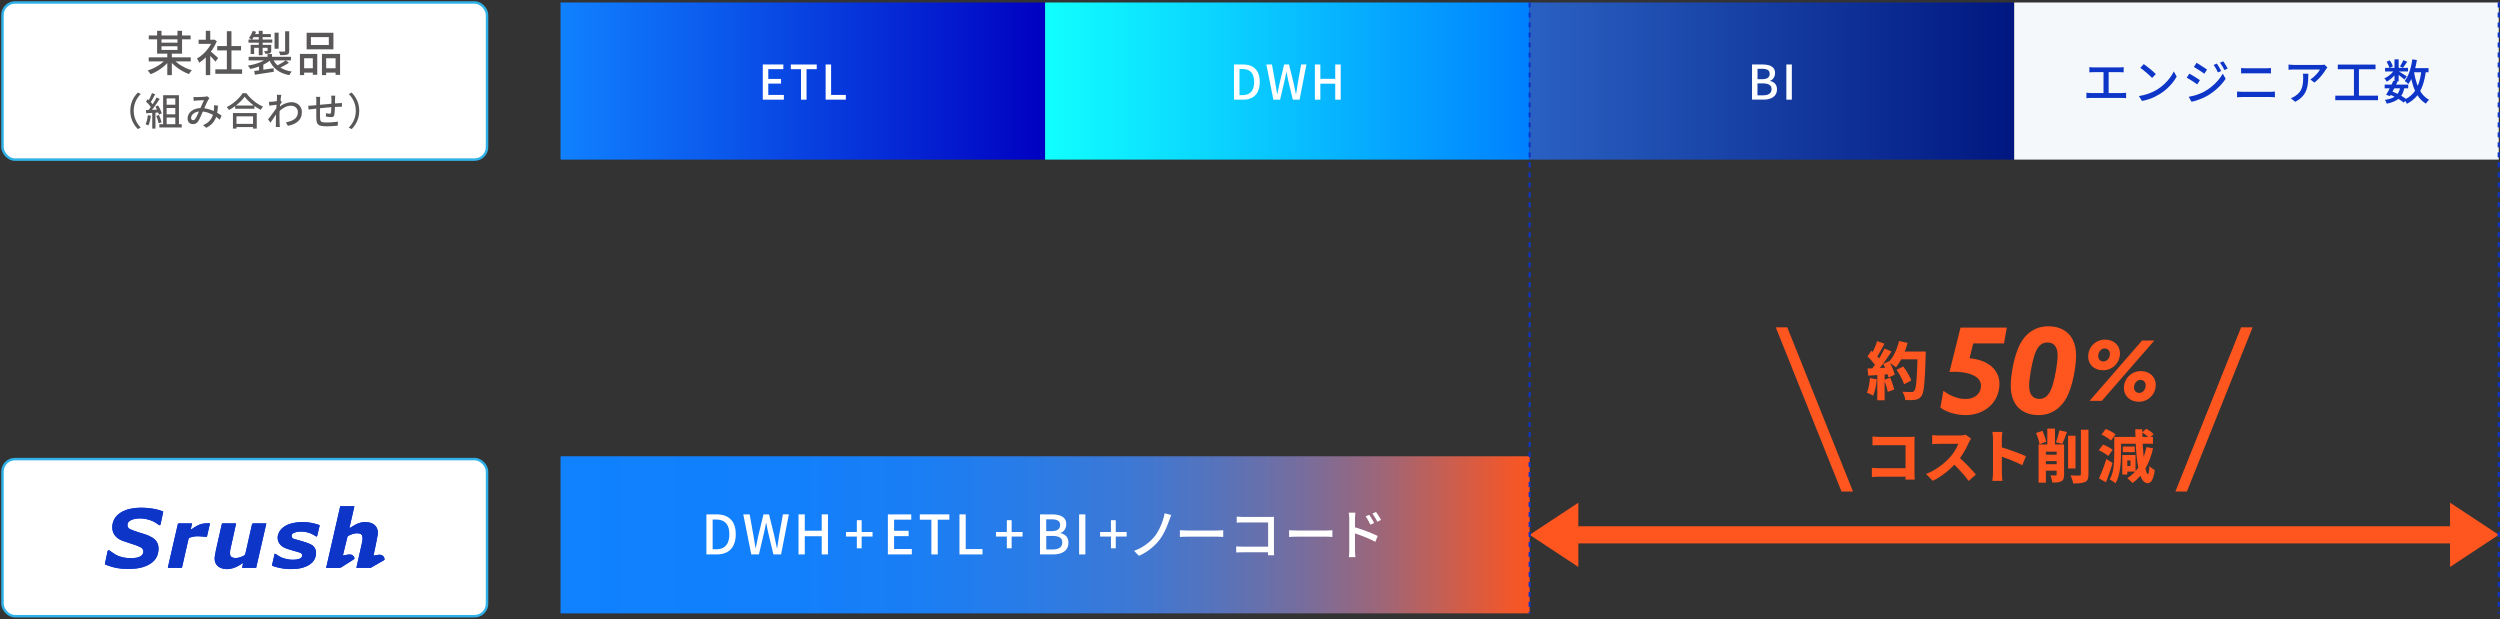 <?xml version="1.0" encoding="UTF-8"?>
<svg width="1001px" height="248px" viewBox="0 0 1001 248" version="1.1" xmlns="http://www.w3.org/2000/svg" xmlns:xlink="http://www.w3.org/1999/xlink">
    <rect x="0" y="0" width="1001" height="248" fill="#333333" stroke="none"/>
    <title>アセット 2</title>
    <defs>
        <linearGradient x1="0%" y1="50%" x2="100%" y2="50%" id="linearGradient-1">
            <stop stop-color="#1081FF" offset="0%"></stop>
            <stop stop-color="#0B59EC" offset="33%"></stop>
            <stop stop-color="#0000C1" offset="100%"></stop>
        </linearGradient>
        <linearGradient x1="0%" y1="50%" x2="100%" y2="50%" id="linearGradient-2">
            <stop stop-color="#10FFFF" offset="0%"></stop>
            <stop stop-color="#0BD7FF" offset="33%"></stop>
            <stop stop-color="#0080FF" offset="100%"></stop>
        </linearGradient>
        <linearGradient x1="0%" y1="50%" x2="99.997%" y2="50%" id="linearGradient-3">
            <stop stop-color="#1081FF" offset="0%"></stop>
            <stop stop-color="#1280FC" offset="23%"></stop>
            <stop stop-color="#1A7EF4" offset="37%"></stop>
            <stop stop-color="#297CE7" offset="48%"></stop>
            <stop stop-color="#3D78D4" offset="59%"></stop>
            <stop stop-color="#5773BB" offset="68%"></stop>
            <stop stop-color="#786D9C" offset="77%"></stop>
            <stop stop-color="#9E6678" offset="85%"></stop>
            <stop stop-color="#CA5E4F" offset="92%"></stop>
            <stop stop-color="#FB5521" offset="100%"></stop>
            <stop stop-color="#FF551E" offset="100%"></stop>
        </linearGradient>
        <linearGradient x1="0%" y1="50%" x2="100.005%" y2="50%" id="linearGradient-4">
            <stop stop-color="#2A61C2" offset="0%"></stop>
            <stop stop-color="#001780" offset="100%"></stop>
        </linearGradient>
    </defs>
    <g id="提供プラン・サポート" stroke="none" stroke-width="1" fill="none" fill-rule="evenodd">
        <g id="srush-plan-pc" transform="translate(-219, -530)">
            <g id="アセット-2" transform="translate(220, 531)">
                <rect id="Rectangle" stroke="#30B2E8" fill="#FFFFFF" fill-rule="nonzero" x="0" y="2.84217094e-14" width="194.011" height="62.902" rx="5"></rect>
                <rect id="Rectangle" stroke="#30B2E8" fill="#FFFFFF" fill-rule="nonzero" x="0" y="182.818" width="194.011" height="62.902" rx="5"></rect>
                <path d="M65.344,22.729 L66.74,23.342 C66.308,23.915 65.816,24.467 65.243,25 C64.67,25.533 64.057,26.025 63.404,26.497 C62.741,26.969 62.068,27.391 61.375,27.763 C60.681,28.135 59.988,28.457 59.295,28.708 C59.204,28.557 59.094,28.386 58.953,28.215 C58.812,28.035 58.672,27.864 58.531,27.683 C58.39,27.502 58.25,27.361 58.129,27.241 C59.033,26.949 59.948,26.568 60.852,26.115 C61.756,25.663 62.611,25.141 63.404,24.558 C64.198,23.975 64.851,23.372 65.354,22.729 L65.344,22.729 Z M58.541,21.965 L75.372,21.965 L75.372,23.573 L58.541,23.573 L58.541,21.965 Z M58.571,13.193 L75.322,13.193 L75.322,14.741 L58.571,14.741 L58.571,13.193 Z M61.907,11.334 L63.666,11.334 L63.666,18.981 L70.056,18.981 L70.056,11.334 L71.895,11.334 L71.895,20.488 L61.907,20.488 L61.907,11.334 Z M62.751,16.097 L70.88,16.097 L70.88,17.534 L62.751,17.534 L62.751,16.097 Z M65.987,20.107 L67.805,20.107 L67.805,29.07 L65.987,29.07 L65.987,20.107 L65.987,20.107 Z M68.469,22.709 C68.981,23.332 69.644,23.935 70.448,24.518 C71.252,25.1 72.116,25.613 73.051,26.065 C73.985,26.517 74.91,26.879 75.834,27.14 C75.703,27.251 75.563,27.402 75.412,27.592 C75.251,27.773 75.111,27.964 74.98,28.145 C74.849,28.326 74.739,28.507 74.648,28.668 C73.724,28.326 72.799,27.884 71.845,27.341 C70.89,26.799 70.016,26.186 69.202,25.502 C68.378,24.819 67.675,24.106 67.082,23.352 L68.479,22.699 L68.469,22.709 Z" id="Shape" fill="#595757" fill-rule="nonzero"></path>
                <path d="M84.124,14.912 L84.465,14.912 L84.807,14.831 L85.812,15.504 C85.33,16.7 84.717,17.846 83.963,18.941 C83.209,20.036 82.375,21.031 81.481,21.915 C80.577,22.799 79.672,23.533 78.748,24.126 C78.698,23.955 78.617,23.774 78.507,23.553 C78.396,23.332 78.286,23.131 78.175,22.92 C78.065,22.719 77.954,22.568 77.854,22.458 C78.728,21.965 79.572,21.332 80.386,20.579 C81.21,19.825 81.943,18.981 82.596,18.057 C83.25,17.132 83.762,16.198 84.124,15.253 L84.124,14.912 L84.124,14.912 Z M78.527,14.912 L84.767,14.912 L84.767,16.559 L78.527,16.559 L78.527,14.912 Z M81.401,11.334 L83.179,11.334 L83.179,15.695 L81.401,15.695 L81.401,11.334 Z M81.401,20.971 L83.179,18.83 L83.179,29.09 L81.401,29.09 L81.401,20.971 Z M82.988,19.323 C83.169,19.433 83.41,19.624 83.712,19.895 C84.023,20.167 84.355,20.448 84.717,20.77 C85.078,21.081 85.4,21.373 85.701,21.634 C85.993,21.895 86.214,22.086 86.355,22.217 L85.259,23.684 C85.078,23.453 84.857,23.181 84.576,22.87 C84.295,22.558 84.003,22.237 83.682,21.905 C83.36,21.574 83.049,21.262 82.757,20.961 C82.466,20.659 82.215,20.418 82.014,20.247 L82.998,19.333 L82.988,19.323 Z M85.219,26.758 L95.941,26.758 L95.941,28.537 L85.219,28.537 L85.219,26.758 Z M85.973,17.434 L95.518,17.434 L95.518,19.192 L85.973,19.192 L85.973,17.434 Z M89.831,11.495 L91.67,11.495 L91.67,27.623 L89.831,27.623 L89.831,11.495 Z" id="Shape" fill="#595757" fill-rule="nonzero"></path>
                <path d="M106.099,22.267 L107.476,22.9 C106.994,23.332 106.441,23.744 105.808,24.136 C105.175,24.528 104.502,24.879 103.768,25.191 C103.035,25.502 102.291,25.784 101.517,26.025 C100.744,26.266 99.98,26.467 99.206,26.618 C99.106,26.427 98.965,26.196 98.774,25.934 C98.583,25.663 98.402,25.452 98.221,25.301 C98.965,25.171 99.709,25.01 100.462,24.819 C101.216,24.628 101.939,24.397 102.633,24.136 C103.336,23.875 103.979,23.593 104.572,23.272 C105.165,22.95 105.667,22.629 106.089,22.267 L106.099,22.267 Z M98.493,14.831 L108.018,14.831 L108.018,16.097 L98.493,16.097 L98.493,14.831 Z M98.553,21.734 L115.494,21.734 L115.494,23.191 L98.553,23.191 L98.553,21.734 Z M100.161,11.375 L101.517,11.716 C101.316,12.299 101.065,12.882 100.774,13.455 C100.482,14.027 100.181,14.52 99.879,14.922 C99.739,14.811 99.548,14.68 99.297,14.54 C99.045,14.399 98.834,14.289 98.654,14.218 C98.985,13.836 99.277,13.394 99.538,12.892 C99.799,12.389 100.01,11.887 100.171,11.375 L100.161,11.375 Z M99.367,16.961 L106.762,16.961 L106.762,18.127 L100.764,18.127 L100.764,20.629 L99.367,20.629 L99.367,16.961 Z M100.523,12.641 L107.446,12.641 L107.446,13.867 L100.03,13.867 L100.523,12.641 Z M100.784,27.412 C101.437,27.331 102.191,27.241 103.035,27.12 C103.879,27.01 104.773,26.879 105.707,26.728 C106.642,26.578 107.596,26.447 108.551,26.316 L108.611,27.753 C107.275,27.954 105.939,28.165 104.602,28.366 C103.266,28.567 102.09,28.758 101.065,28.919 L100.784,27.412 Z M102.613,11.334 L104.16,11.334 L104.16,21.101 L102.613,21.101 L102.613,11.334 Z M102.713,25.131 L103.637,24.176 L104.431,24.447 L104.431,28.155 L102.713,28.155 L102.713,25.141 L102.713,25.131 Z M106.119,16.961 L107.596,16.961 L107.596,19.232 C107.596,19.534 107.556,19.775 107.486,19.936 C107.416,20.096 107.265,20.237 107.054,20.338 C106.843,20.438 106.582,20.498 106.29,20.508 C105.999,20.518 105.637,20.529 105.225,20.529 C105.185,20.348 105.125,20.167 105.024,19.966 C104.934,19.765 104.843,19.594 104.773,19.443 C105.034,19.453 105.275,19.463 105.496,19.463 L105.928,19.463 C106.069,19.453 106.139,19.383 106.139,19.252 L106.139,16.961 L106.119,16.961 Z M106.129,20.649 L107.908,20.649 L107.908,22.558 L106.129,22.558 L106.129,20.649 Z M108.079,22.207 C108.662,23.684 109.596,24.889 110.892,25.804 C112.189,26.728 113.836,27.351 115.826,27.663 C115.635,27.834 115.444,28.055 115.263,28.346 C115.072,28.637 114.932,28.889 114.831,29.1 C113.414,28.818 112.178,28.396 111.113,27.824 C110.048,27.251 109.144,26.527 108.41,25.643 C107.677,24.769 107.074,23.724 106.602,22.528 L108.079,22.207 L108.079,22.207 Z M108.933,12.088 L110.561,12.088 L110.561,18.509 L108.933,18.509 L108.933,12.088 Z M113.414,23.171 L114.701,24.126 C114.098,24.538 113.434,24.93 112.721,25.311 C112.008,25.693 111.355,26.015 110.742,26.286 L109.646,25.392 C110.048,25.201 110.48,24.98 110.943,24.719 C111.405,24.467 111.847,24.206 112.289,23.935 C112.721,23.664 113.103,23.412 113.414,23.171 L113.414,23.171 Z M113.153,11.515 L114.801,11.515 L114.801,19.353 C114.801,19.775 114.751,20.096 114.64,20.318 C114.53,20.539 114.329,20.719 114.027,20.84 C113.726,20.951 113.344,21.021 112.882,21.051 C112.42,21.081 111.857,21.091 111.194,21.091 C111.174,20.87 111.103,20.629 110.993,20.348 C110.882,20.066 110.772,19.825 110.661,19.624 C111.143,19.634 111.586,19.644 111.998,19.654 C112.41,19.654 112.681,19.654 112.822,19.654 C112.962,19.654 113.053,19.634 113.093,19.584 C113.133,19.544 113.163,19.463 113.163,19.343 L113.163,11.525 L113.153,11.515 Z" id="Shape" fill="#595757" fill-rule="nonzero"></path>
                <path d="M119.092,20.589 L126.035,20.589 L126.035,28.939 L124.256,28.939 L124.256,22.327 L120.78,22.327 L120.78,29.07 L119.092,29.07 L119.092,20.589 L119.092,20.589 Z M119.845,26.336 L124.99,26.336 L124.99,28.075 L119.845,28.075 L119.845,26.336 L119.845,26.336 Z M121.775,12.118 L132.496,12.118 L132.496,18.75 L121.775,18.75 L121.775,12.118 L121.775,12.118 Z M123.493,13.857 L123.493,17.012 L130.657,17.012 L130.657,13.857 L123.493,13.857 Z M127.904,20.589 L135.169,20.589 L135.169,28.979 L133.37,28.979 L133.37,22.327 L129.602,22.327 L129.602,29.07 L127.904,29.07 L127.904,20.589 Z M128.728,26.336 L134.214,26.336 L134.214,28.075 L128.728,28.075 L128.728,26.336 Z" id="Shape" fill="#595757" fill-rule="nonzero"></path>
                <path d="M51.156,43.368 C51.156,42.333 51.286,41.369 51.547,40.474 C51.809,39.59 52.17,38.776 52.623,38.043 C53.085,37.309 53.597,36.646 54.18,36.053 L55.346,36.606 C54.783,37.189 54.301,37.822 53.879,38.505 C53.457,39.188 53.135,39.932 52.894,40.736 C52.653,41.539 52.532,42.414 52.532,43.358 C52.532,44.303 52.653,45.167 52.894,45.971 C53.135,46.775 53.467,47.518 53.879,48.201 C54.301,48.885 54.783,49.518 55.346,50.111 L54.18,50.663 C53.597,50.07 53.075,49.407 52.623,48.674 C52.16,47.94 51.809,47.126 51.547,46.232 C51.286,45.338 51.156,44.383 51.156,43.348 L51.156,43.368 Z" id="Path" fill="#595757" fill-rule="nonzero"></path>
                <path d="M58.189,45.127 L59.415,45.338 C59.325,46.061 59.184,46.775 59.013,47.478 C58.832,48.181 58.631,48.774 58.39,49.266 C58.31,49.216 58.199,49.156 58.069,49.086 C57.938,49.015 57.797,48.945 57.647,48.875 C57.496,48.804 57.375,48.764 57.275,48.734 C57.516,48.262 57.717,47.709 57.868,47.066 C58.018,46.423 58.129,45.78 58.199,45.127 L58.189,45.127 Z M57.426,43.067 C58.129,43.047 58.963,43.016 59.938,42.976 C60.912,42.936 61.907,42.896 62.922,42.856 L62.902,44.021 C61.947,44.082 60.993,44.142 60.058,44.202 C59.124,44.262 58.28,44.313 57.536,44.353 L57.416,43.067 L57.426,43.067 Z M57.456,39.67 L58.159,38.696 C58.43,38.927 58.722,39.188 59.003,39.48 C59.295,39.761 59.556,40.042 59.797,40.324 C60.038,40.595 60.219,40.856 60.36,41.087 L59.606,42.203 C59.475,41.961 59.295,41.69 59.053,41.389 C58.822,41.097 58.561,40.796 58.28,40.494 C57.998,40.193 57.717,39.922 57.446,39.68 L57.456,39.67 Z M59.837,36.274 L61.123,36.746 C60.922,37.128 60.711,37.52 60.49,37.932 C60.269,38.344 60.048,38.736 59.837,39.118 C59.616,39.5 59.405,39.821 59.204,40.092 L58.23,39.68 C58.42,39.379 58.621,39.027 58.822,38.625 C59.023,38.223 59.214,37.822 59.395,37.41 C59.576,36.998 59.727,36.616 59.857,36.274 L59.837,36.274 Z M61.676,38.053 L62.932,38.575 C62.56,39.158 62.168,39.761 61.736,40.404 C61.304,41.047 60.862,41.66 60.42,42.253 C59.978,42.846 59.556,43.358 59.154,43.79 L58.25,43.328 C58.541,42.986 58.852,42.594 59.164,42.162 C59.475,41.73 59.787,41.278 60.098,40.796 C60.4,40.314 60.691,39.841 60.963,39.379 C61.234,38.907 61.465,38.475 61.676,38.063 L61.676,38.053 Z M59.958,43.68 L61.244,43.68 L61.244,50.492 L59.958,50.492 L59.958,43.68 Z M61.244,41.66 L62.279,41.218 C62.49,41.539 62.701,41.901 62.902,42.283 C63.103,42.665 63.274,43.037 63.424,43.408 C63.575,43.78 63.686,44.102 63.756,44.383 L62.641,44.906 C62.57,44.624 62.46,44.293 62.309,43.921 C62.158,43.549 61.998,43.167 61.807,42.765 C61.616,42.363 61.425,42.002 61.234,41.66 L61.244,41.66 Z M61.566,45.388 L62.651,45.036 C62.862,45.508 63.073,46.011 63.264,46.553 C63.455,47.096 63.595,47.568 63.676,47.97 L62.51,48.372 C62.44,47.97 62.309,47.498 62.138,46.935 C61.957,46.373 61.766,45.86 61.566,45.388 L61.566,45.388 Z M62.791,48.734 L71.764,48.734 L71.764,50.03 L62.791,50.03 L62.791,48.734 L62.791,48.734 Z M64.319,37.108 L70.649,37.108 L70.649,49.538 L69.192,49.538 L69.192,38.404 L65.725,38.404 L65.725,49.538 L64.319,49.538 L64.319,37.108 L64.319,37.108 Z M65.072,40.926 L69.855,40.926 L69.855,42.243 L65.072,42.243 L65.072,40.926 Z M65.072,44.775 L69.855,44.775 L69.855,46.071 L65.072,46.071 L65.072,44.775 Z" id="Shape" fill="#595757" fill-rule="nonzero"></path>
                <path d="M76.497,37.811 C76.698,37.832 76.909,37.852 77.13,37.862 C77.351,37.872 77.542,37.882 77.703,37.882 C77.914,37.882 78.175,37.882 78.487,37.862 C78.788,37.862 79.11,37.842 79.431,37.822 C79.753,37.801 80.064,37.791 80.366,37.771 C80.657,37.751 80.888,37.741 81.049,37.731 C81.21,37.711 81.371,37.681 81.521,37.651 C81.672,37.621 81.813,37.58 81.933,37.54 L82.898,38.304 C82.807,38.394 82.717,38.485 82.647,38.575 C82.566,38.666 82.506,38.766 82.436,38.867 C82.275,39.128 82.074,39.51 81.843,40.002 C81.612,40.494 81.371,41.017 81.129,41.59 C80.888,42.162 80.637,42.715 80.406,43.238 C80.255,43.589 80.094,43.961 79.914,44.353 C79.733,44.745 79.562,45.147 79.391,45.549 C79.22,45.951 79.039,46.312 78.869,46.654 C78.698,46.996 78.537,47.287 78.376,47.528 C78.095,47.95 77.773,48.252 77.432,48.432 C77.09,48.613 76.698,48.704 76.246,48.704 C75.633,48.704 75.121,48.503 74.719,48.101 C74.307,47.699 74.106,47.146 74.106,46.443 C74.106,45.85 74.236,45.307 74.508,44.795 C74.779,44.283 75.141,43.85 75.623,43.469 C76.105,43.087 76.668,42.795 77.331,42.584 C77.994,42.373 78.718,42.273 79.522,42.273 C80.386,42.273 81.23,42.373 82.044,42.574 C82.858,42.775 83.621,43.037 84.325,43.348 C85.028,43.66 85.671,43.991 86.244,44.333 C86.817,44.674 87.309,44.996 87.721,45.277 L87.018,46.925 C86.555,46.523 86.043,46.131 85.48,45.74 C84.918,45.348 84.305,44.986 83.641,44.674 C82.988,44.353 82.295,44.092 81.561,43.901 C80.828,43.71 80.074,43.609 79.291,43.609 C78.507,43.609 77.814,43.74 77.241,44.001 C76.668,44.262 76.236,44.594 75.945,44.986 C75.653,45.388 75.502,45.8 75.502,46.222 C75.502,46.523 75.583,46.754 75.744,46.905 C75.904,47.056 76.095,47.136 76.306,47.136 C76.467,47.136 76.618,47.096 76.748,47.026 C76.879,46.955 77.02,46.815 77.16,46.624 C77.311,46.423 77.462,46.172 77.613,45.89 C77.763,45.609 77.914,45.297 78.065,44.966 C78.215,44.634 78.366,44.293 78.517,43.951 C78.668,43.609 78.808,43.278 78.939,42.976 C79.14,42.534 79.341,42.092 79.542,41.62 C79.743,41.158 79.944,40.705 80.135,40.273 C80.326,39.841 80.516,39.459 80.677,39.118 C80.527,39.118 80.326,39.118 80.064,39.138 C79.813,39.148 79.532,39.158 79.24,39.178 C78.949,39.198 78.668,39.208 78.396,39.218 C78.135,39.228 77.914,39.238 77.743,39.248 C77.582,39.258 77.391,39.279 77.17,39.299 C76.949,39.319 76.748,39.349 76.547,39.379 L76.487,37.801 L76.497,37.811 Z M86.284,41.278 C86.224,42.363 86.113,43.348 85.953,44.242 C85.792,45.137 85.541,45.951 85.199,46.674 C84.857,47.398 84.395,48.051 83.812,48.623 C83.23,49.196 82.486,49.719 81.592,50.171 L80.305,49.116 C81.22,48.724 81.963,48.272 82.526,47.749 C83.089,47.227 83.521,46.664 83.822,46.071 C84.124,45.478 84.335,44.875 84.455,44.283 C84.576,43.69 84.656,43.137 84.697,42.625 C84.697,42.373 84.717,42.112 84.717,41.841 C84.717,41.57 84.717,41.328 84.676,41.117 L86.264,41.288 L86.284,41.278 Z" id="Shape" fill="#595757" fill-rule="nonzero"></path>
                <path d="M96.955,37.731 C96.533,38.334 96.001,38.957 95.348,39.6 C94.695,40.243 93.971,40.866 93.177,41.459 C92.383,42.052 91.549,42.584 90.685,43.047 C90.625,42.936 90.545,42.805 90.444,42.665 C90.344,42.524 90.233,42.383 90.123,42.243 C90.012,42.102 89.902,41.982 89.791,41.881 C90.675,41.439 91.529,40.906 92.363,40.283 C93.187,39.66 93.931,38.997 94.584,38.304 C95.237,37.611 95.76,36.947 96.152,36.304 L97.639,36.304 C98.061,36.877 98.523,37.43 99.035,37.962 C99.548,38.495 100.1,38.997 100.683,39.48 C101.266,39.952 101.869,40.374 102.482,40.746 C103.095,41.117 103.718,41.439 104.321,41.7 C104.14,41.881 103.959,42.092 103.798,42.323 C103.637,42.554 103.487,42.775 103.356,42.986 C102.763,42.675 102.16,42.313 101.557,41.911 C100.945,41.509 100.362,41.077 99.789,40.605 C99.226,40.133 98.694,39.66 98.211,39.168 C97.729,38.676 97.307,38.203 96.955,37.731 L96.955,37.731 Z M92.273,44.273 L101.809,44.273 L101.809,50.482 L100.322,50.482 L100.322,45.579 L93.69,45.579 L93.69,50.482 L92.273,50.482 L92.273,44.273 Z M92.936,48.603 L100.995,48.603 L100.995,49.889 L92.936,49.889 L92.936,48.603 Z M93.167,41.248 L100.874,41.248 L100.874,42.534 L93.167,42.534 L93.167,41.248 Z" id="Shape" fill="#595757" fill-rule="nonzero"></path>
                <path d="M110.068,40.876 C109.928,40.896 109.727,40.926 109.475,40.957 C109.224,40.987 108.943,41.027 108.631,41.067 C108.32,41.107 108.018,41.148 107.707,41.198 C107.395,41.248 107.104,41.278 106.833,41.308 L106.682,39.751 C106.873,39.761 107.064,39.761 107.235,39.751 C107.406,39.751 107.607,39.741 107.828,39.731 C108.049,39.711 108.32,39.68 108.641,39.65 C108.963,39.61 109.295,39.57 109.646,39.53 C109.988,39.48 110.32,39.429 110.621,39.379 C110.922,39.319 111.154,39.268 111.334,39.208 L111.857,39.851 C111.777,39.972 111.676,40.123 111.555,40.303 C111.435,40.484 111.324,40.665 111.204,40.846 C111.083,41.027 110.983,41.188 110.902,41.338 L110.249,43.77 C110.078,44.031 109.867,44.353 109.616,44.715 C109.365,45.086 109.104,45.468 108.832,45.87 C108.561,46.272 108.28,46.674 108.018,47.066 C107.757,47.458 107.506,47.809 107.275,48.111 L106.33,46.785 C106.521,46.553 106.752,46.262 107.004,45.93 C107.255,45.599 107.526,45.237 107.818,44.855 C108.099,44.473 108.38,44.092 108.652,43.72 C108.923,43.348 109.164,42.996 109.395,42.675 C109.616,42.353 109.797,42.082 109.928,41.861 L109.978,41.248 L110.098,40.896 L110.068,40.876 Z M109.898,38.173 C109.898,37.982 109.898,37.771 109.898,37.56 C109.898,37.349 109.877,37.138 109.847,36.937 L111.636,36.998 C111.586,37.209 111.525,37.54 111.465,37.972 C111.405,38.414 111.344,38.917 111.274,39.5 C111.204,40.082 111.143,40.695 111.093,41.338 C111.043,41.982 110.993,42.615 110.963,43.248 C110.932,43.881 110.912,44.463 110.912,45.006 L110.912,46.272 C110.912,46.684 110.912,47.086 110.932,47.498 C110.953,47.91 110.963,48.342 110.983,48.814 C110.993,48.945 111.003,49.116 111.023,49.307 C111.043,49.498 111.053,49.689 111.063,49.849 L109.415,49.849 C109.425,49.719 109.435,49.548 109.445,49.337 C109.445,49.126 109.465,48.965 109.465,48.844 C109.465,48.352 109.465,47.91 109.465,47.508 C109.465,47.106 109.475,46.684 109.486,46.252 C109.486,45.82 109.506,45.307 109.526,44.715 C109.526,44.484 109.536,44.172 109.556,43.8 C109.576,43.418 109.606,43.006 109.636,42.544 C109.666,42.082 109.697,41.62 109.727,41.158 C109.757,40.685 109.787,40.243 109.807,39.831 C109.827,39.409 109.857,39.057 109.877,38.766 C109.898,38.475 109.908,38.274 109.908,38.183 L109.898,38.173 Z M113.525,47.94 C114.178,47.84 114.791,47.689 115.364,47.488 C115.936,47.287 116.449,47.026 116.891,46.704 C117.333,46.383 117.675,45.991 117.926,45.508 C118.167,45.036 118.288,44.484 118.278,43.861 C118.278,43.559 118.217,43.258 118.107,42.956 C117.996,42.665 117.826,42.383 117.584,42.142 C117.353,41.891 117.062,41.69 116.72,41.549 C116.379,41.409 115.977,41.328 115.525,41.328 C114.56,41.328 113.645,41.58 112.781,42.072 C111.917,42.564 111.113,43.197 110.37,43.971 L110.37,42.273 C111.294,41.409 112.229,40.796 113.163,40.444 C114.098,40.092 114.962,39.922 115.766,39.922 C116.509,39.922 117.193,40.082 117.816,40.414 C118.439,40.746 118.931,41.198 119.303,41.801 C119.674,42.393 119.865,43.097 119.865,43.901 C119.875,44.674 119.755,45.368 119.494,45.961 C119.232,46.564 118.861,47.086 118.378,47.538 C117.896,47.99 117.303,48.362 116.61,48.674 C115.916,48.985 115.123,49.216 114.228,49.387 L113.525,47.93 L113.525,47.94 Z" id="Shape" fill="#595757" fill-rule="nonzero"></path>
                <path d="M122.408,41.338 C122.629,41.338 122.89,41.338 123.191,41.318 C123.493,41.298 123.804,41.278 124.136,41.248 C124.467,41.218 124.93,41.168 125.543,41.107 C126.156,41.047 126.849,40.977 127.633,40.906 C128.416,40.836 129.22,40.766 130.064,40.685 C130.908,40.605 131.722,40.545 132.506,40.474 C133.29,40.414 133.993,40.364 134.596,40.324 C134.797,40.314 135.018,40.303 135.249,40.283 C135.48,40.263 135.701,40.253 135.902,40.233 L135.902,41.73 C135.822,41.73 135.701,41.72 135.541,41.73 C135.38,41.73 135.219,41.73 135.038,41.73 C134.857,41.73 134.707,41.73 134.576,41.75 C134.174,41.75 133.692,41.77 133.109,41.811 C132.526,41.851 131.903,41.901 131.24,41.951 C130.577,42.012 129.904,42.072 129.21,42.132 C128.517,42.203 127.854,42.263 127.211,42.333 C126.568,42.404 125.995,42.464 125.472,42.514 C124.95,42.564 124.538,42.615 124.236,42.655 C124.076,42.675 123.885,42.695 123.674,42.725 C123.463,42.755 123.262,42.775 123.061,42.805 C122.86,42.836 122.699,42.866 122.568,42.886 L122.398,41.328 L122.408,41.338 Z M127.211,37.771 C127.191,37.972 127.17,38.193 127.16,38.414 C127.14,38.635 127.14,38.887 127.14,39.168 C127.14,39.459 127.14,39.851 127.14,40.334 C127.14,40.816 127.13,41.338 127.12,41.891 C127.12,42.444 127.12,42.996 127.12,43.539 L127.12,44.996 C127.12,45.428 127.12,45.76 127.14,45.991 C127.14,46.393 127.18,46.724 127.221,46.986 C127.261,47.247 127.361,47.458 127.522,47.609 C127.683,47.759 127.944,47.87 128.296,47.94 C128.648,48.01 129.13,48.051 129.743,48.051 C130.275,48.051 130.828,48.031 131.391,48 C131.963,47.96 132.506,47.92 133.008,47.86 C133.521,47.799 133.943,47.739 134.295,47.679 L134.244,49.317 C133.913,49.357 133.491,49.397 132.988,49.427 C132.486,49.467 131.963,49.498 131.411,49.528 C130.858,49.558 130.326,49.578 129.823,49.578 C128.899,49.578 128.155,49.518 127.602,49.407 C127.05,49.297 126.638,49.106 126.367,48.844 C126.095,48.583 125.904,48.242 125.814,47.809 C125.723,47.377 125.663,46.855 125.643,46.222 C125.643,46.001 125.643,45.699 125.643,45.307 C125.643,44.926 125.643,44.494 125.643,44.011 L125.643,39.248 C125.643,38.977 125.643,38.726 125.623,38.495 C125.603,38.264 125.583,38.033 125.543,37.781 L127.241,37.781 L127.211,37.771 Z M133.24,37.299 C133.23,37.379 133.219,37.49 133.209,37.631 C133.199,37.771 133.189,37.922 133.179,38.073 C133.169,38.223 133.159,38.364 133.159,38.505 C133.149,38.816 133.139,39.138 133.139,39.469 C133.139,39.801 133.139,40.113 133.139,40.414 C133.139,40.715 133.129,40.997 133.119,41.258 C133.109,41.67 133.089,42.112 133.069,42.584 C133.049,43.067 133.018,43.509 132.988,43.931 C132.958,44.353 132.918,44.695 132.868,44.956 C132.797,45.328 132.667,45.569 132.466,45.699 C132.275,45.83 131.994,45.89 131.622,45.89 C131.441,45.89 131.21,45.88 130.928,45.85 C130.647,45.82 130.376,45.79 130.115,45.76 C129.853,45.73 129.642,45.689 129.492,45.659 L129.522,44.333 C129.773,44.383 130.044,44.433 130.326,44.473 C130.607,44.514 130.828,44.534 130.989,44.534 C131.16,44.534 131.29,44.504 131.381,44.453 C131.471,44.403 131.511,44.293 131.521,44.132 C131.561,43.941 131.592,43.68 131.602,43.368 C131.612,43.057 131.632,42.705 131.652,42.333 C131.672,41.961 131.682,41.6 131.682,41.258 C131.692,40.977 131.702,40.675 131.702,40.384 L131.702,38.555 C131.702,38.434 131.702,38.294 131.682,38.133 C131.662,37.972 131.652,37.822 131.642,37.671 C131.632,37.52 131.612,37.4 131.592,37.309 L133.23,37.309 L133.24,37.299 Z" id="Shape" fill="#595757" fill-rule="nonzero"></path>
                <path d="M142.846,43.368 C142.846,44.393 142.715,45.358 142.454,46.252 C142.193,47.146 141.831,47.96 141.379,48.694 C140.916,49.427 140.404,50.09 139.821,50.683 L138.656,50.131 C139.218,49.538 139.701,48.905 140.123,48.221 C140.545,47.538 140.866,46.795 141.107,45.991 C141.348,45.187 141.469,44.313 141.469,43.378 C141.469,42.444 141.348,41.559 141.107,40.756 C140.866,39.952 140.535,39.208 140.123,38.525 C139.701,37.842 139.218,37.199 138.656,36.626 L139.821,36.073 C140.404,36.666 140.926,37.329 141.379,38.063 C141.841,38.796 142.193,39.61 142.454,40.494 C142.715,41.379 142.846,42.343 142.846,43.388 L142.846,43.368 Z" id="Path" fill="#595757" fill-rule="nonzero"></path>
                <path d="M135.229,201.678 C133.35,209.908 131.471,218.117 129.582,226.397 C129.823,226.397 129.964,226.397 130.115,226.397 C131.672,226.397 133.219,226.407 134.777,226.387 C135.078,226.387 135.42,226.286 135.681,226.125 C137.329,225.1 138.937,224.025 140.585,223.01 C140.997,222.759 140.987,222.518 140.816,222.146 C140.384,221.232 139.52,220.85 138.304,221.061 C137.641,221.172 136.988,221.292 136.324,221.413 C136.314,221.352 136.304,221.332 136.304,221.322 C136.907,218.861 137.5,216.389 138.113,213.927 C138.143,213.816 138.234,213.676 138.334,213.625 C139.61,212.942 140.926,212.4 142.424,212.55 C143.539,212.661 144.021,213.043 144.132,214.138 C144.192,214.721 144.162,215.324 144.031,215.896 C143.439,218.639 142.805,221.363 142.193,224.096 C142.022,224.839 141.861,225.583 141.69,226.346 C141.801,226.367 141.851,226.387 141.911,226.387 C143.66,226.387 145.408,226.387 147.156,226.387 C147.287,226.387 147.428,226.346 147.538,226.286 C149.297,225.281 151.055,224.287 152.803,223.262 C152.914,223.201 152.994,222.98 152.974,222.85 C152.783,221.614 151.839,220.961 150.523,221.141 C149.869,221.232 149.226,221.373 148.523,221.503 C148.603,221.121 148.694,220.76 148.764,220.388 C149.266,217.966 149.839,215.545 150.231,213.103 C150.573,210.973 149.608,208.993 147.307,208.32 C145.971,207.928 144.624,207.938 143.278,208.29 C141.821,208.672 140.575,209.475 139.329,210.259 C139.218,210.33 139.098,210.39 138.877,210.52 C139.57,207.496 140.233,204.602 140.896,201.678 L135.219,201.678 L135.229,201.678 Z M64.369,203.848 C64.138,203.748 63.947,203.668 63.756,203.597 C62.239,203.035 60.661,202.713 59.064,202.512 C56.521,202.191 53.989,202.17 51.467,202.663 C49.297,203.085 47.307,203.909 45.73,205.537 C43.901,207.436 43.398,210.581 44.574,212.731 C45.328,214.118 46.564,214.962 47.98,215.494 C49.568,216.097 51.206,216.549 52.803,217.112 C53.708,217.424 54.602,217.775 55.456,218.207 C55.808,218.388 56.139,218.8 56.29,219.182 C56.682,220.217 56.089,221.373 54.964,221.895 C53.979,222.357 52.924,222.438 51.849,222.478 C49.628,222.548 47.468,222.227 45.488,221.182 C44.604,220.719 43.81,220.086 42.986,219.514 C42.594,219.242 42.172,219.262 42.092,219.634 C41.73,221.312 41.379,222.98 41.027,224.658 C40.977,224.9 41.037,225.04 41.288,225.121 C42.132,225.402 42.956,225.723 43.8,225.975 C46.443,226.758 49.156,226.869 51.889,226.758 C53.798,226.678 55.687,226.377 57.466,225.623 C60.229,224.457 62.138,222.609 62.44,219.453 C62.651,217.263 61.967,215.494 60.058,214.299 C58.33,213.213 56.391,212.711 54.461,212.128 C53.296,211.777 52.14,211.355 51.025,210.852 C49.628,210.219 49.869,208.36 50.734,207.727 C51.156,207.416 51.628,207.134 52.13,206.984 C53.909,206.421 55.727,206.491 57.526,206.843 C59.355,207.195 61.013,207.928 62.47,209.114 C62.832,209.415 63.193,209.335 63.284,208.953 C63.645,207.265 63.997,205.577 64.359,203.848 L64.369,203.848 Z M93.539,208.621 C93.398,208.601 93.308,208.581 93.227,208.581 C91.549,208.581 89.881,208.581 88.203,208.571 C87.892,208.571 87.842,208.742 87.781,208.963 C87.219,211.465 86.636,213.967 86.083,216.479 C85.691,218.278 85.239,220.076 84.988,221.895 C84.727,223.855 85.43,225.442 87.078,226.266 C87.842,226.648 88.666,226.819 89.51,226.869 C91.439,226.969 93.177,226.346 94.805,225.362 C95.287,225.07 95.76,224.779 96.332,224.417 C96.182,225.131 96.061,225.744 95.93,226.377 L101.557,226.377 C102.914,220.448 104.27,214.55 105.637,208.581 C105.386,208.581 105.225,208.581 105.064,208.581 C103.557,208.581 102.04,208.601 100.533,208.571 C100.09,208.561 99.95,208.742 99.859,209.124 C99.005,212.892 98.131,216.66 97.307,220.438 C97.176,221.061 96.925,221.453 96.332,221.644 C96.292,221.654 96.252,221.684 96.212,221.704 C94.956,222.277 93.67,222.679 92.273,222.297 C91.61,222.116 91.168,221.674 91.127,220.991 C91.087,220.408 91.057,219.795 91.178,219.232 C91.76,216.459 92.404,213.696 93.016,210.932 C93.187,210.179 93.358,209.415 93.529,208.641 L93.539,208.621 Z M127.01,209.315 C126.809,209.234 126.648,209.154 126.487,209.094 C122.91,207.908 119.283,207.657 115.615,208.611 C113.947,209.043 112.44,209.817 111.334,211.214 C109.305,213.776 109.998,216.982 112.952,218.338 C114.138,218.881 115.434,219.182 116.68,219.574 C117.524,219.835 118.398,220.026 119.222,220.328 C119.946,220.589 120.177,221.282 119.865,221.925 C119.624,222.408 119.182,222.659 118.69,222.799 C117.273,223.221 115.826,223.211 114.389,222.97 C112.681,222.679 111.073,222.116 109.697,221.011 C109.506,220.86 109.234,220.81 108.973,220.699 C108.591,222.367 108.24,223.895 107.888,225.432 C107.978,225.482 108.039,225.533 108.109,225.553 C108.31,225.643 108.511,225.734 108.722,225.804 C111.334,226.658 114.027,226.99 116.76,226.839 C118.418,226.748 120.056,226.487 121.584,225.804 C123.593,224.9 125.121,223.573 125.482,221.242 C125.764,219.383 125.1,217.805 123.422,216.971 C122.337,216.429 121.152,216.087 119.986,215.715 C118.911,215.364 117.795,215.123 116.71,214.791 C116.298,214.66 115.947,214.399 115.816,213.937 C115.635,213.294 115.936,212.621 116.68,212.349 C117.333,212.108 118.047,211.927 118.74,211.877 C121.131,211.706 123.342,212.299 125.332,213.656 C125.744,213.937 125.945,213.857 126.065,213.364 C126.387,212.028 126.688,210.701 127.01,209.325 L127.01,209.315 Z M75.894,208.621 C75.824,208.601 75.774,208.571 75.734,208.571 C74.005,208.571 72.267,208.561 70.539,208.571 C70.418,208.571 70.227,208.742 70.207,208.873 C69.825,210.45 69.473,212.038 69.112,213.615 C68.238,217.434 67.353,221.262 66.479,225.08 C66.379,225.502 66.308,225.924 66.218,226.367 L71.805,226.367 C71.845,226.266 71.885,226.176 71.915,226.075 C72.166,225 72.408,223.915 72.649,222.84 C73.262,220.137 73.865,217.434 74.498,214.731 C74.538,214.57 74.699,214.369 74.859,214.309 C75.955,213.937 77.08,213.676 78.246,213.706 C79.291,213.736 80.336,213.857 81.381,213.937 C81.592,213.957 81.823,214.027 81.903,213.696 C82.275,212.068 82.657,210.45 83.029,208.822 C83.079,208.591 82.988,208.481 82.757,208.491 C81.923,208.541 81.069,208.501 80.245,208.662 C78.587,208.973 77.191,209.898 75.814,210.822 C75.683,210.912 75.543,211.003 75.322,211.143 C75.533,210.219 75.723,209.415 75.904,208.611 L75.894,208.621 Z" id="Shape" fill="#0D36C9" fill-rule="nonzero"></path>
                <path d="M135.229,201.678 L140.906,201.678 C140.233,204.602 139.58,207.496 138.887,210.52 C139.108,210.39 139.218,210.33 139.339,210.259 C140.595,209.475 141.841,208.672 143.288,208.29 C144.624,207.938 145.981,207.918 147.317,208.32 C149.618,209.003 150.573,210.973 150.241,213.103 C149.859,215.545 149.277,217.956 148.774,220.388 C148.694,220.76 148.613,221.121 148.533,221.503 C149.236,221.373 149.879,221.232 150.533,221.141 C151.859,220.961 152.793,221.624 152.984,222.85 C153.004,222.98 152.914,223.201 152.814,223.262 C151.065,224.287 149.307,225.281 147.548,226.286 C147.438,226.346 147.297,226.387 147.166,226.387 C145.418,226.387 143.67,226.387 141.921,226.387 C141.861,226.387 141.811,226.367 141.7,226.346 C141.871,225.583 142.032,224.839 142.203,224.096 C142.816,221.363 143.449,218.629 144.041,215.896 C144.162,215.324 144.192,214.721 144.142,214.138 C144.031,213.043 143.549,212.661 142.434,212.55 C140.926,212.4 139.62,212.942 138.344,213.625 C138.244,213.676 138.153,213.816 138.123,213.927 C137.51,216.389 136.917,218.85 136.314,221.322 C136.314,221.332 136.314,221.352 136.334,221.413 C136.988,221.292 137.651,221.172 138.314,221.061 C139.53,220.85 140.404,221.232 140.826,222.146 C140.997,222.518 141.007,222.749 140.595,223.01 C138.947,224.025 137.329,225.1 135.691,226.125 C135.43,226.286 135.098,226.387 134.787,226.387 C133.23,226.417 131.682,226.397 130.125,226.397 C129.984,226.397 129.833,226.397 129.592,226.397 C131.481,218.127 133.36,209.908 135.239,201.678 L135.229,201.678 Z" id="Path" fill="#0D36C9" fill-rule="nonzero"></path>
                <path d="M64.369,203.848 C64.007,205.577 63.645,207.265 63.294,208.953 C63.213,209.335 62.852,209.415 62.48,209.114 C61.033,207.928 59.365,207.195 57.536,206.843 C55.738,206.491 53.919,206.421 52.14,206.984 C51.648,207.134 51.166,207.426 50.744,207.727 C49.879,208.36 49.628,210.219 51.035,210.852 C52.15,211.355 53.306,211.777 54.471,212.128 C56.391,212.711 58.34,213.213 60.068,214.299 C61.977,215.504 62.661,217.263 62.45,219.453 C62.148,222.609 60.239,224.457 57.476,225.623 C55.697,226.377 53.808,226.668 51.899,226.758 C49.176,226.879 46.453,226.758 43.81,225.975 C42.966,225.723 42.142,225.392 41.298,225.121 C41.047,225.04 40.987,224.9 41.037,224.658 C41.399,222.98 41.74,221.312 42.102,219.634 C42.182,219.273 42.605,219.242 42.996,219.514 C43.82,220.086 44.614,220.719 45.498,221.182 C47.478,222.227 49.628,222.538 51.859,222.478 C52.934,222.448 53.989,222.357 54.974,221.895 C56.109,221.363 56.702,220.207 56.3,219.182 C56.15,218.8 55.828,218.388 55.466,218.207 C54.622,217.775 53.718,217.424 52.814,217.112 C51.216,216.549 49.578,216.097 47.99,215.494 C46.574,214.962 45.338,214.118 44.584,212.731 C43.408,210.581 43.911,207.446 45.74,205.537 C47.307,203.909 49.297,203.085 51.477,202.663 C53.999,202.17 56.531,202.191 59.074,202.512 C60.671,202.713 62.249,203.035 63.766,203.597 C63.957,203.668 64.148,203.748 64.379,203.848 L64.369,203.848 Z" id="Path" fill="#0D36C9" fill-rule="nonzero"></path>
                <path d="M93.539,208.621 C93.368,209.395 93.197,210.159 93.027,210.912 C92.404,213.676 91.77,216.439 91.188,219.212 C91.067,219.775 91.097,220.388 91.137,220.971 C91.178,221.654 91.62,222.086 92.283,222.277 C93.69,222.659 94.966,222.257 96.222,221.684 C96.262,221.664 96.302,221.644 96.342,221.624 C96.935,221.433 97.176,221.041 97.317,220.418 C98.141,216.64 99.025,212.872 99.869,209.104 C99.96,208.722 100.09,208.541 100.543,208.551 C102.05,208.591 103.567,208.561 105.074,208.561 C105.235,208.561 105.396,208.561 105.647,208.561 C104.281,214.53 102.934,220.428 101.568,226.357 L95.941,226.357 C96.071,225.723 96.192,225.121 96.342,224.397 C95.76,224.759 95.287,225.05 94.815,225.342 C93.187,226.326 91.459,226.939 89.52,226.849 C88.666,226.809 87.852,226.628 87.088,226.246 C85.44,225.432 84.737,223.834 84.998,221.875 C85.239,220.056 85.691,218.258 86.093,216.459 C86.646,213.947 87.219,211.445 87.791,208.943 C87.842,208.722 87.902,208.551 88.213,208.551 C89.891,208.571 91.559,208.551 93.238,208.561 C93.328,208.561 93.408,208.581 93.549,208.601 L93.539,208.621 Z" id="Path" fill="#0D36C9" fill-rule="nonzero"></path>
                <path d="M127.01,209.315 C126.688,210.691 126.377,212.018 126.065,213.354 C125.945,213.857 125.744,213.927 125.332,213.645 C123.342,212.289 121.131,211.696 118.74,211.867 C118.047,211.917 117.333,212.098 116.68,212.339 C115.936,212.611 115.635,213.284 115.816,213.927 C115.947,214.389 116.288,214.66 116.71,214.781 C117.795,215.113 118.901,215.364 119.986,215.705 C121.152,216.077 122.337,216.429 123.422,216.961 C125.1,217.795 125.774,219.373 125.482,221.232 C125.121,223.573 123.603,224.889 121.584,225.794 C120.056,226.487 118.418,226.738 116.76,226.829 C114.017,226.98 111.334,226.648 108.722,225.794 C108.511,225.723 108.31,225.633 108.109,225.543 C108.039,225.512 107.978,225.472 107.888,225.422 C108.24,223.885 108.591,222.347 108.973,220.689 C109.234,220.8 109.506,220.85 109.697,221.001 C111.073,222.106 112.681,222.679 114.389,222.96 C115.826,223.201 117.273,223.211 118.69,222.789 C119.182,222.639 119.624,222.398 119.865,221.915 C120.187,221.282 119.946,220.589 119.222,220.318 C118.398,220.016 117.524,219.825 116.68,219.564 C115.434,219.172 114.138,218.871 112.952,218.328 C109.998,216.971 109.305,213.766 111.334,211.204 C112.44,209.807 113.947,209.033 115.615,208.601 C119.283,207.657 122.91,207.898 126.487,209.084 C126.658,209.144 126.809,209.214 127.01,209.305 L127.01,209.315 Z" id="Path" fill="#0D36C9" fill-rule="nonzero"></path>
                <path d="M75.894,208.621 C75.703,209.425 75.523,210.229 75.311,211.154 C75.533,211.013 75.673,210.922 75.804,210.832 C77.18,209.908 78.567,208.983 80.235,208.672 C81.049,208.521 81.903,208.551 82.747,208.501 C82.978,208.491 83.069,208.601 83.018,208.832 C82.637,210.45 82.255,212.078 81.893,213.706 C81.813,214.037 81.582,213.957 81.371,213.947 C80.326,213.867 79.281,213.746 78.236,213.716 C77.07,213.686 75.945,213.947 74.849,214.319 C74.699,214.369 74.528,214.57 74.488,214.741 C73.865,217.444 73.252,220.147 72.639,222.85 C72.398,223.925 72.156,225.01 71.905,226.085 C71.885,226.186 71.835,226.276 71.795,226.377 L66.208,226.377 C66.298,225.934 66.379,225.512 66.469,225.09 C67.343,221.272 68.227,217.444 69.102,213.625 C69.463,212.048 69.815,210.46 70.197,208.883 C70.227,208.762 70.418,208.591 70.529,208.581 C72.257,208.561 73.995,208.571 75.723,208.581 C75.764,208.581 75.804,208.601 75.884,208.631 L75.894,208.621 Z" id="Path" fill="#0D36C9" fill-rule="nonzero"></path>
                <rect id="Rectangle" fill="url(#linearGradient-1)" fill-rule="nonzero" x="223.443" y="2.84217094e-14" width="194.011" height="62.902"></rect>
                <rect id="Rectangle" fill="url(#linearGradient-2)" fill-rule="nonzero" x="417.454" y="2.84217094e-14" width="194.011" height="62.902"></rect>
                <rect id="Rectangle" fill="url(#linearGradient-3)" fill-rule="nonzero" x="223.443" y="181.692" width="388.033" height="62.902"></rect>
                <rect id="Rectangle" fill="url(#linearGradient-4)" fill-rule="nonzero" x="611.465" y="2.84217094e-14" width="194.011" height="62.902"></rect>
                <rect id="Rectangle" fill="#F5F8FA" fill-rule="nonzero" x="805.486" y="2.84217094e-14" width="194.011" height="62.902"></rect>
                <path d="M281.843,220.991 L281.843,204.954 L285.953,204.954 C287.59,204.954 288.977,205.255 290.113,205.858 C291.248,206.461 292.112,207.345 292.705,208.521 C293.298,209.697 293.599,211.164 293.599,212.912 C293.599,214.66 293.298,216.127 292.705,217.333 C292.112,218.539 291.248,219.443 290.133,220.066 C289.017,220.679 287.661,220.991 286.083,220.991 L281.843,220.991 L281.843,220.991 Z M284.345,218.931 L285.792,218.931 C286.927,218.931 287.882,218.71 288.666,218.258 C289.449,217.805 290.032,217.132 290.434,216.248 C290.826,215.354 291.027,214.248 291.027,212.932 C291.027,211.616 290.826,210.49 290.434,209.626 C290.042,208.752 289.449,208.109 288.666,207.677 C287.882,207.245 286.927,207.034 285.792,207.034 L284.345,207.034 L284.345,218.941 L284.345,218.931 Z" id="Shape" fill="#FFFFFF" fill-rule="nonzero"></path>
                <path d="M299.809,220.991 L296.604,204.954 L299.166,204.954 L300.653,213.284 C300.794,214.138 300.945,214.992 301.085,215.856 C301.226,216.71 301.377,217.574 301.517,218.449 L301.608,218.449 C301.779,217.574 301.959,216.72 302.13,215.856 C302.311,215.002 302.492,214.148 302.683,213.284 L304.703,204.954 L306.923,204.954 L308.973,213.284 C309.164,214.128 309.335,214.982 309.516,215.836 C309.686,216.7 309.867,217.564 310.058,218.439 L310.169,218.439 C310.309,217.564 310.45,216.71 310.581,215.846 C310.711,214.992 310.842,214.138 310.973,213.274 L312.48,204.944 L314.871,204.944 L311.746,220.981 L308.672,220.981 L306.541,212.078 C306.411,211.445 306.29,210.822 306.16,210.219 C306.039,209.616 305.918,209.013 305.808,208.4 L305.717,208.4 C305.607,209.013 305.476,209.616 305.356,210.219 C305.225,210.822 305.094,211.445 304.964,212.078 L302.874,220.981 L299.839,220.981 L299.809,220.991 Z" id="Path" fill="#FFFFFF" fill-rule="nonzero"></path>
                <polygon id="Path" fill="#FFFFFF" fill-rule="nonzero" points="318.73 220.991 318.73 204.954 321.232 204.954 321.232 211.505 328.014 211.505 328.014 204.954 330.516 204.954 330.516 220.991 328.014 220.991 328.014 213.706 321.232 213.706 321.232 220.991"></polygon>
                <polygon id="Path" fill="#FFFFFF" fill-rule="nonzero" points="342.082 218.539 342.082 213.836 337.731 213.836 337.731 212.008 342.082 212.008 342.082 207.285 344.001 207.285 344.001 212.008 348.372 212.008 348.372 213.836 344.001 213.836 344.001 218.539"></polygon>
                <polygon id="Path" fill="#FFFFFF" fill-rule="nonzero" points="354.502 220.991 354.502 204.954 363.867 204.954 363.867 207.084 356.994 207.084 356.994 211.545 362.811 211.545 362.811 213.676 356.994 213.676 356.994 218.83 364.098 218.83 364.098 220.981 354.492 220.981"></polygon>
                <polygon id="Path" fill="#FFFFFF" fill-rule="nonzero" points="371.925 220.991 371.925 207.084 367.293 207.084 367.293 204.954 379.12 204.954 379.12 207.084 374.467 207.084 374.467 220.991"></polygon>
                <polygon id="Path" fill="#FFFFFF" fill-rule="nonzero" points="383.169 220.991 383.169 204.954 385.671 204.954 385.671 218.84 392.393 218.84 392.393 220.991 383.179 220.991"></polygon>
                <polygon id="Path" fill="#FFFFFF" fill-rule="nonzero" points="402.14 218.539 402.14 213.836 397.789 213.836 397.789 212.008 402.14 212.008 402.14 207.285 404.059 207.285 404.059 212.008 408.43 212.008 408.43 213.836 404.059 213.836 404.059 218.539"></polygon>
                <path d="M415.424,220.991 L415.424,204.954 L420.358,204.954 C421.433,204.954 422.398,205.084 423.232,205.346 C424.076,205.607 424.729,206.029 425.211,206.602 C425.693,207.174 425.934,207.938 425.934,208.893 C425.934,209.415 425.844,209.908 425.663,210.37 C425.482,210.832 425.231,211.244 424.9,211.596 C424.568,211.947 424.156,212.209 423.674,212.369 L423.674,212.48 C424.578,212.671 425.322,213.083 425.914,213.706 C426.507,214.339 426.799,215.193 426.799,216.288 C426.799,217.383 426.537,218.227 426.015,218.921 C425.492,219.614 424.769,220.137 423.865,220.478 C422.96,220.82 421.905,220.991 420.73,220.991 L415.434,220.991 L415.424,220.991 Z M417.926,211.656 L420.056,211.656 C421.262,211.656 422.136,211.435 422.669,211.003 C423.211,210.571 423.473,209.978 423.473,209.244 C423.473,208.42 423.191,207.828 422.629,207.466 C422.066,207.114 421.232,206.933 420.107,206.933 L417.906,206.933 L417.906,211.656 L417.926,211.656 Z M417.926,219.011 L420.448,219.011 C421.684,219.011 422.639,218.78 423.322,218.318 C424.005,217.856 424.347,217.132 424.347,216.168 C424.347,215.263 424.015,214.61 423.342,214.198 C422.669,213.786 421.704,213.575 420.448,213.575 L417.926,213.575 L417.926,219.011 Z" id="Shape" fill="#FFFFFF" fill-rule="nonzero"></path>
                <polygon id="Path" fill="#FFFFFF" fill-rule="nonzero" points="431.079 220.991 431.079 204.954 433.581 204.954 433.581 220.991"></polygon>
                <polygon id="Path" fill="#FFFFFF" fill-rule="nonzero" points="443.83 218.539 443.83 213.836 439.48 213.836 439.48 212.008 443.83 212.008 443.83 207.285 445.75 207.285 445.75 212.008 450.121 212.008 450.121 213.836 445.75 213.836 445.75 218.539"></polygon>
                <path d="M467.966,205.215 C467.805,205.547 467.665,205.908 467.524,206.3 C467.383,206.692 467.273,207.044 467.172,207.345 C466.881,208.159 466.539,209.033 466.148,209.978 C465.756,210.922 465.303,211.847 464.811,212.761 C464.319,213.676 463.766,214.52 463.163,215.283 C462.55,216.097 461.807,216.901 460.932,217.685 C460.068,218.479 459.134,219.202 458.129,219.875 C457.134,220.539 456.089,221.101 455.014,221.553 L453.095,219.554 C454.2,219.162 455.255,218.67 456.25,218.087 C457.245,217.504 458.169,216.841 459.023,216.117 C459.877,215.394 460.631,214.63 461.274,213.836 C461.947,212.992 462.55,212.048 463.083,210.993 C463.615,209.938 464.078,208.863 464.459,207.747 C464.841,206.632 465.133,205.557 465.324,204.512 L467.946,205.205 L467.966,205.215 Z" id="Path" fill="#FFFFFF" fill-rule="nonzero"></path>
                <path d="M471.433,211.294 C471.674,211.304 471.975,211.324 472.327,211.344 C472.679,211.365 473.061,211.385 473.473,211.395 C473.885,211.405 474.277,211.415 474.648,211.415 L486.365,211.415 C486.877,211.415 487.349,211.395 487.761,211.365 C488.173,211.334 488.515,211.304 488.776,211.284 L488.776,213.987 C488.535,213.977 488.183,213.947 487.741,213.927 C487.299,213.907 486.837,213.887 486.365,213.887 L474.648,213.887 C474.055,213.887 473.473,213.897 472.88,213.917 C472.287,213.937 471.815,213.967 471.433,213.997 L471.433,211.294 L471.433,211.294 Z" id="Path" fill="#FFFFFF" fill-rule="nonzero"></path>
                <path d="M493.961,217.775 C494.273,217.785 494.654,217.816 495.107,217.836 C495.549,217.866 496.001,217.876 496.463,217.876 L508.049,217.876 L508.049,220.137 L496.553,220.137 C496.121,220.137 495.659,220.137 495.177,220.157 C494.684,220.167 494.283,220.197 493.971,220.217 L493.971,217.755 L493.961,217.775 Z M494.212,205.848 C494.604,205.878 495.026,205.908 495.478,205.939 C495.941,205.969 496.342,205.979 496.704,205.979 L507.406,205.979 C507.697,205.979 508.008,205.979 508.34,205.969 C508.682,205.969 508.943,205.949 509.124,205.939 C509.114,206.19 509.094,206.481 509.094,206.823 C509.094,207.164 509.084,207.476 509.084,207.767 L509.084,219.021 C509.084,219.403 509.094,219.815 509.114,220.277 C509.134,220.74 509.154,221.081 509.164,221.332 L506.712,221.332 C506.712,221.081 506.712,220.78 506.732,220.408 C506.752,220.036 506.752,219.654 506.752,219.262 L506.752,208.189 L496.694,208.189 C496.282,208.189 495.83,208.189 495.338,208.209 C494.845,208.219 494.473,208.25 494.192,208.27 L494.192,205.858 L494.212,205.848 Z" id="Shape" fill="#FFFFFF" fill-rule="nonzero"></path>
                <path d="M515.143,211.294 C515.384,211.304 515.685,211.324 516.037,211.344 C516.389,211.365 516.77,211.385 517.182,211.395 C517.594,211.405 517.986,211.415 518.358,211.415 L530.074,211.415 C530.587,211.415 531.059,211.395 531.471,211.365 C531.883,211.334 532.225,211.304 532.486,211.284 L532.486,213.987 C532.245,213.977 531.893,213.947 531.451,213.927 C531.009,213.907 530.547,213.887 530.074,213.887 L518.358,213.887 C517.765,213.887 517.182,213.897 516.59,213.917 C515.997,213.937 515.525,213.967 515.143,213.997 L515.143,211.294 L515.143,211.294 Z" id="Path" fill="#FFFFFF" fill-rule="nonzero"></path>
                <path d="M539.238,219.293 L539.238,206.712 C539.238,206.361 539.218,205.959 539.188,205.506 C539.148,205.044 539.108,204.642 539.047,204.281 L541.7,204.281 C541.67,204.632 541.64,205.024 541.59,205.466 C541.549,205.908 541.529,206.33 541.529,206.722 L541.529,211.013 C541.529,211.887 541.529,212.761 541.539,213.635 C541.539,214.51 541.549,215.344 541.549,216.127 L541.549,219.303 C541.549,219.524 541.549,219.795 541.559,220.127 C541.559,220.458 541.59,220.8 541.62,221.152 C541.66,221.503 541.68,221.815 541.7,222.086 L539.078,222.086 C539.118,221.694 539.158,221.242 539.198,220.719 C539.238,220.197 539.248,219.725 539.248,219.303 L539.238,219.293 Z M541.047,209.958 C541.75,210.159 542.534,210.41 543.408,210.711 C544.273,211.013 545.157,211.324 546.061,211.656 C546.955,211.988 547.809,212.329 548.603,212.671 C549.397,213.012 550.08,213.324 550.633,213.595 L549.689,215.947 C549.086,215.625 548.412,215.293 547.659,214.952 C546.905,214.61 546.131,214.279 545.348,213.957 C544.554,213.635 543.79,213.344 543.057,213.083 C542.313,212.822 541.65,212.6 541.067,212.41 L541.067,209.948 L541.047,209.958 Z M547.237,205.115 C547.438,205.386 547.659,205.717 547.9,206.109 C548.141,206.491 548.382,206.883 548.613,207.285 C548.844,207.687 549.035,208.059 549.196,208.41 L547.689,209.084 C547.498,208.662 547.307,208.27 547.106,207.898 C546.905,207.526 546.694,207.164 546.483,206.803 C546.272,206.441 546.041,206.089 545.79,205.758 L547.237,205.125 L547.237,205.115 Z M549.95,203.979 C550.151,204.24 550.372,204.562 550.613,204.934 C550.854,205.316 551.105,205.697 551.346,206.099 C551.588,206.501 551.799,206.853 551.969,207.174 L550.482,207.918 C550.281,207.496 550.08,207.104 549.869,206.742 C549.658,206.381 549.437,206.029 549.216,205.677 C548.985,205.326 548.754,204.984 548.503,204.652 L549.95,203.979 Z" id="Shape" fill="#FFFFFF" fill-rule="nonzero"></path>
                <polygon id="Path" fill="#FF551E" fill-rule="nonzero" points="999.498 213.143 979.994 200.271 979.994 209.707 630.969 209.707 630.969 200.271 611.465 213.143 630.969 226.015 630.969 216.58 979.994 216.58 979.994 226.015"></polygon>
                <line x1="611.465" y1="2.84217094e-14" x2="611.465" y2="244.594" id="Path" stroke="#0D36C9" stroke-width="0.86" stroke-dasharray="2,2"></line>
                <line x1="999.498" y1="2.84217094e-14" x2="999.498" y2="244.594" id="Path" stroke="#0D36C9" stroke-width="0.86" stroke-dasharray="2,2"></line>
                <path d="M748.483,186.314 C748.905,186.344 749.367,186.375 749.889,186.405 C750.412,186.435 750.934,186.455 751.457,186.455 L764.057,186.455 L764.057,189.851 L751.578,189.851 C751.125,189.851 750.603,189.871 750,189.902 C749.397,189.932 748.895,189.972 748.493,190.022 L748.493,186.324 L748.483,186.314 Z M748.754,173.764 C749.206,173.814 749.709,173.844 750.271,173.885 C750.834,173.915 751.316,173.935 751.728,173.935 L763.515,173.935 C763.867,173.935 764.268,173.935 764.711,173.915 C765.153,173.895 765.454,173.885 765.625,173.865 C765.605,174.146 765.595,174.498 765.575,174.92 C765.555,175.342 765.555,175.744 765.555,176.115 L765.555,188.153 C765.555,188.555 765.565,189.037 765.585,189.59 C765.605,190.153 765.635,190.625 765.665,191.027 L761.947,191.027 C761.967,190.625 761.977,190.213 761.977,189.811 C761.977,189.399 761.988,188.977 761.988,188.545 L761.988,177.251 L751.718,177.251 C751.206,177.251 750.673,177.251 750.1,177.271 C749.538,177.291 749.086,177.311 748.744,177.341 L748.744,173.764 L748.754,173.764 Z" id="Shape" fill="#FF551E" fill-rule="nonzero"></path>
                <path d="M788.203,174.628 C788.113,174.769 787.972,175 787.781,175.311 C787.59,175.633 787.44,175.924 787.319,176.186 C787.008,176.909 786.616,177.723 786.143,178.627 C785.671,179.522 785.139,180.426 784.536,181.33 C783.943,182.235 783.3,183.089 782.617,183.873 C781.752,184.877 780.788,185.862 779.733,186.817 C778.678,187.771 777.572,188.656 776.407,189.469 C775.241,190.283 774.066,190.967 772.87,191.529 L770.197,188.766 C771.453,188.304 772.669,187.701 773.855,186.967 C775.04,186.234 776.135,185.44 777.14,184.606 C778.145,183.772 778.999,182.958 779.693,182.164 C780.215,181.592 780.707,180.979 781.15,180.336 C781.592,179.693 781.984,179.049 782.325,178.416 C782.667,177.783 782.918,177.211 783.069,176.698 L775.512,176.698 C775.191,176.698 774.839,176.708 774.467,176.728 C774.096,176.748 773.744,176.779 773.422,176.799 C773.101,176.819 772.84,176.839 772.659,176.859 L772.659,173.211 C772.91,173.242 773.211,173.272 773.573,173.292 C773.935,173.312 774.297,173.332 774.658,173.352 C775.01,173.372 775.301,173.372 775.523,173.372 L783.491,173.372 C784.043,173.372 784.556,173.342 785.028,173.282 C785.49,173.221 785.852,173.151 786.093,173.071 L788.183,174.628 L788.203,174.628 Z M782.928,181.762 C783.531,182.225 784.174,182.777 784.847,183.41 C785.52,184.043 786.194,184.707 786.867,185.4 C787.54,186.093 788.163,186.756 788.736,187.389 C789.309,188.023 789.781,188.565 790.153,189.017 L787.199,191.57 C786.636,190.746 785.993,189.912 785.269,189.068 C784.546,188.223 783.772,187.379 782.968,186.535 C782.164,185.691 781.34,184.898 780.506,184.154 L782.928,181.762 L782.928,181.762 Z" id="Shape" fill="#FF551E" fill-rule="nonzero"></path>
                <path d="M796.996,188.153 L796.996,174.839 C796.996,174.407 796.975,173.915 796.935,173.372 C796.895,172.83 796.835,172.347 796.734,171.935 L800.754,171.935 C800.703,172.357 800.653,172.82 800.603,173.322 C800.553,173.824 800.523,174.337 800.523,174.839 L800.523,178.879 C800.523,179.773 800.523,180.697 800.533,181.642 C800.533,182.586 800.543,183.501 800.543,184.375 L800.543,188.153 C800.543,188.374 800.543,188.676 800.563,189.088 C800.583,189.5 800.613,189.912 800.653,190.354 C800.693,190.796 800.734,191.188 800.774,191.529 L796.734,191.529 C796.815,191.067 796.875,190.504 796.925,189.851 C796.975,189.198 796.996,188.635 796.996,188.153 L796.996,188.153 Z M799.789,177.924 C800.563,178.125 801.427,178.386 802.391,178.698 C803.356,179.019 804.331,179.351 805.316,179.713 C806.3,180.074 807.235,180.426 808.089,180.768 C808.953,181.119 809.646,181.421 810.189,181.682 L808.722,185.259 C808.069,184.918 807.355,184.576 806.572,184.234 C805.788,183.893 804.994,183.561 804.2,183.24 C803.406,182.918 802.623,182.617 801.869,182.345 C801.105,182.074 800.412,181.833 799.779,181.612 L799.779,177.914 L799.789,177.924 Z" id="Shape" fill="#FF551E" fill-rule="nonzero"></path>
                <path d="M814.258,172.367 L816.791,171.503 C817.012,171.955 817.213,172.438 817.404,172.97 C817.594,173.493 817.775,174.015 817.936,174.518 C818.097,175.02 818.217,175.472 818.298,175.874 L815.625,176.869 C815.575,176.467 815.484,176.005 815.334,175.472 C815.183,174.95 815.022,174.407 814.831,173.865 C814.64,173.322 814.449,172.82 814.248,172.357 L814.258,172.367 Z M815.233,176.969 L824.045,176.969 L824.045,179.853 L818.167,179.853 L818.167,192.263 L815.243,192.263 L815.243,176.969 L815.233,176.969 Z M816.258,181.039 L825.04,181.039 L825.04,183.621 L816.258,183.621 L816.258,181.039 Z M816.258,184.877 L825.04,184.877 L825.04,187.46 L816.258,187.46 L816.258,184.877 Z M818.74,170.609 L821.805,170.609 L821.805,178.999 L818.74,178.999 L818.74,170.609 Z M822.488,176.969 L825.462,176.969 L825.462,189.057 C825.462,189.741 825.392,190.293 825.241,190.705 C825.09,191.127 824.799,191.459 824.347,191.7 C823.925,191.931 823.432,192.072 822.85,192.132 C822.267,192.182 821.574,192.213 820.77,192.213 C820.719,191.791 820.619,191.308 820.468,190.746 C820.318,190.183 820.147,189.721 819.956,189.349 C820.358,189.369 820.77,189.369 821.202,189.369 L822.096,189.369 C822.247,189.349 822.357,189.319 822.408,189.279 C822.458,189.238 822.488,189.128 822.488,188.977 L822.488,176.959 L822.488,176.969 Z M823.553,171.322 L826.618,171.975 C826.306,172.84 825.995,173.704 825.663,174.548 C825.342,175.392 825.04,176.115 824.779,176.718 L822.197,176.065 C822.387,175.643 822.558,175.161 822.729,174.608 C822.9,174.055 823.051,173.493 823.191,172.92 C823.332,172.347 823.443,171.815 823.543,171.312 L823.553,171.322 Z M827.06,173.463 L830.034,173.463 L830.034,186.566 L827.06,186.566 L827.06,173.463 Z M832.174,171.071 L835.219,171.071 L835.219,188.846 C835.219,189.731 835.119,190.404 834.928,190.876 C834.737,191.348 834.385,191.71 833.873,191.961 C833.36,192.213 832.707,192.373 831.913,192.454 C831.119,192.534 830.185,192.574 829.11,192.574 C829.059,192.263 828.979,191.921 828.869,191.539 C828.748,191.158 828.627,190.776 828.487,190.374 C828.346,189.982 828.195,189.64 828.025,189.359 C828.778,189.389 829.502,189.409 830.175,189.419 C830.848,189.429 831.31,189.429 831.561,189.429 C831.783,189.429 831.933,189.389 832.034,189.299 C832.134,189.208 832.184,189.068 832.184,188.846 L832.184,171.071 L832.174,171.071 Z" id="Shape" fill="#FF551E" fill-rule="nonzero"></path>
                <path d="M839.349,179.27 L841.047,177.02 C841.479,177.17 841.941,177.371 842.434,177.602 C842.926,177.834 843.388,178.085 843.83,178.346 C844.273,178.607 844.634,178.869 844.916,179.11 L843.107,181.592 C842.856,181.34 842.524,181.079 842.092,180.788 C841.67,180.496 841.208,180.225 840.736,179.954 C840.253,179.682 839.801,179.451 839.369,179.27 L839.349,179.27 Z M839.419,190.565 C839.711,189.932 840.032,189.188 840.384,188.344 C840.736,187.5 841.077,186.606 841.429,185.651 C841.781,184.697 842.102,183.752 842.393,182.807 L844.885,184.385 C844.634,185.249 844.363,186.123 844.061,187.008 C843.76,187.892 843.449,188.756 843.147,189.61 C842.836,190.464 842.524,191.288 842.213,192.092 L839.419,190.555 L839.419,190.565 Z M840.444,172.97 L842.162,170.74 C842.594,170.91 843.057,171.121 843.559,171.363 C844.051,171.614 844.524,171.865 844.976,172.136 C845.428,172.408 845.79,172.679 846.071,172.94 L844.212,175.402 C843.961,175.141 843.629,174.859 843.197,174.578 C842.775,174.287 842.313,174.005 841.841,173.704 C841.359,173.412 840.896,173.161 840.444,172.96 L840.444,172.97 Z M845.559,173.955 L848.252,173.955 L848.252,180.557 C848.252,181.441 848.221,182.395 848.171,183.441 C848.121,184.475 848.01,185.541 847.86,186.636 C847.709,187.731 847.488,188.776 847.197,189.781 C846.905,190.786 846.523,191.7 846.041,192.524 C845.89,192.373 845.659,192.193 845.368,191.992 C845.076,191.791 844.775,191.59 844.484,191.399 C844.192,191.208 843.931,191.057 843.72,190.967 C844.293,189.992 844.715,188.887 844.976,187.671 C845.237,186.445 845.398,185.219 845.468,183.973 C845.529,182.737 845.559,181.592 845.559,180.557 L845.559,173.955 L845.559,173.955 Z M847.207,173.955 L861.053,173.955 L861.053,176.678 L847.207,176.678 L847.207,173.955 Z M848.764,181.18 L850.764,181.18 L850.764,189.007 L848.764,189.007 L848.764,181.18 Z M848.955,177.803 L853.768,177.803 L853.768,180.034 L848.955,180.034 L848.955,177.803 Z M849.93,181.18 L854.07,181.18 L854.07,187.822 L849.93,187.822 L849.93,185.591 L852.04,185.591 L852.04,183.38 L849.93,183.38 L849.93,181.17 L849.93,181.18 Z M858.43,178.014 L861.083,178.507 C860.37,181.622 859.335,184.355 857.968,186.706 C856.602,189.057 854.883,190.967 852.814,192.424 C852.693,192.253 852.502,192.042 852.251,191.801 C852,191.549 851.748,191.308 851.487,191.057 C851.226,190.806 850.995,190.605 850.794,190.454 C852.824,189.198 854.461,187.51 855.707,185.39 C856.953,183.27 857.868,180.808 858.441,178.025 L858.43,178.014 Z M853.949,170.88 L856.742,170.88 C856.773,172.759 856.833,174.568 856.913,176.316 C856.994,178.065 857.114,179.703 857.265,181.22 C857.416,182.737 857.576,184.064 857.767,185.199 C857.958,186.334 858.149,187.219 858.36,187.862 C858.571,188.505 858.782,188.826 859.003,188.826 C859.154,188.846 859.295,188.575 859.395,188.023 C859.506,187.47 859.586,186.676 859.626,185.621 C859.777,185.812 859.998,186.013 860.289,186.234 C860.581,186.455 860.862,186.656 861.133,186.827 C861.415,186.998 861.626,187.128 861.787,187.219 C861.586,188.676 861.324,189.781 861.013,190.545 C860.691,191.308 860.35,191.821 859.988,192.092 C859.626,192.363 859.285,192.494 858.973,192.494 C858.23,192.474 857.586,192.132 857.054,191.459 C856.521,190.786 856.069,189.821 855.697,188.555 C855.326,187.289 855.024,185.782 854.783,184.013 C854.542,182.245 854.361,180.255 854.23,178.045 C854.1,175.834 854.009,173.443 853.959,170.89 L853.949,170.88 Z M856.712,172.186 L858.34,170.679 C858.863,170.941 859.415,171.272 859.978,171.674 C860.541,172.076 860.993,172.458 861.314,172.809 L859.596,174.457 C859.315,174.116 858.903,173.734 858.34,173.292 C857.787,172.86 857.245,172.488 856.712,172.176 L856.712,172.186 Z" id="Shape" fill="#FF551E" fill-rule="nonzero"></path>
                <path d="M747.729,150.402 L750.462,150.874 C750.362,152.08 750.181,153.266 749.92,154.441 C749.658,155.617 749.357,156.612 749.005,157.416 C748.824,157.295 748.573,157.164 748.262,157.014 C747.95,156.863 747.639,156.712 747.317,156.561 C746.996,156.411 746.724,156.29 746.493,156.21 C746.845,155.476 747.116,154.582 747.307,153.537 C747.498,152.492 747.639,151.447 747.719,150.392 L747.729,150.402 Z M746.754,141.71 L748.312,139.399 C748.744,139.781 749.196,140.203 749.668,140.665 C750.141,141.127 750.563,141.58 750.945,142.022 C751.326,142.464 751.618,142.876 751.819,143.258 L750.141,145.86 C749.96,145.458 749.678,145.016 749.297,144.524 C748.925,144.031 748.513,143.539 748.071,143.047 C747.629,142.554 747.186,142.102 746.754,141.71 L746.754,141.71 Z M746.754,146.564 C747.92,146.533 749.327,146.473 750.965,146.403 C752.602,146.322 754.27,146.252 755.979,146.162 L755.959,148.764 C754.391,148.895 752.824,149.015 751.256,149.126 C749.689,149.236 748.282,149.327 747.036,149.417 L746.764,146.564 L746.754,146.564 Z M750.593,135.591 L753.527,136.596 C753.195,137.269 752.834,137.932 752.462,138.615 C752.09,139.289 751.718,139.942 751.367,140.575 C751.015,141.198 750.673,141.75 750.342,142.213 L748.111,141.308 C748.412,140.786 748.714,140.203 749.025,139.54 C749.337,138.877 749.628,138.203 749.92,137.51 C750.201,136.817 750.432,136.174 750.593,135.591 L750.593,135.591 Z M753.597,138.575 L756.381,139.731 C755.758,140.695 755.084,141.7 754.361,142.735 C753.637,143.77 752.904,144.765 752.18,145.719 C751.457,146.674 750.764,147.498 750.111,148.201 L748.101,147.197 C748.583,146.634 749.076,145.991 749.578,145.277 C750.08,144.564 750.573,143.82 751.065,143.047 C751.557,142.273 752.02,141.499 752.442,140.725 C752.864,139.962 753.246,139.238 753.577,138.565 L753.597,138.575 Z M750.663,148.071 L753.597,148.071 L753.597,159.254 L750.663,159.254 L750.663,148.071 Z M753.025,144.684 L755.356,143.66 C755.707,144.232 756.029,144.835 756.33,145.478 C756.632,146.121 756.903,146.744 757.134,147.357 C757.365,147.97 757.536,148.523 757.637,149.025 L755.135,150.181 C755.054,149.699 754.904,149.136 754.682,148.503 C754.461,147.87 754.21,147.217 753.929,146.543 C753.648,145.87 753.346,145.257 753.025,144.684 L753.025,144.684 Z M753.426,151.055 L755.858,150.251 C756.18,151.005 756.481,151.819 756.783,152.693 C757.084,153.567 757.305,154.331 757.456,154.964 L754.873,155.918 C754.753,155.265 754.552,154.482 754.27,153.577 C753.989,152.663 753.698,151.829 753.416,151.055 L753.426,151.055 Z M759.365,135.541 L762.822,136.294 C762.49,137.53 762.078,138.756 761.586,139.962 C761.093,141.178 760.551,142.303 759.968,143.348 C759.385,144.393 758.772,145.297 758.139,146.071 C757.918,145.87 757.637,145.639 757.275,145.378 C756.913,145.117 756.541,144.865 756.16,144.624 C755.778,144.383 755.446,144.182 755.185,144.031 C755.818,143.358 756.401,142.584 756.943,141.69 C757.476,140.796 757.958,139.821 758.37,138.756 C758.792,137.691 759.124,136.626 759.375,135.531 L759.365,135.541 Z M758.41,147.066 L761.063,145.74 C761.495,146.312 761.927,146.925 762.349,147.598 C762.771,148.272 763.163,148.925 763.505,149.578 C763.846,150.231 764.098,150.824 764.268,151.357 L761.385,152.864 C761.234,152.341 761.003,151.748 760.681,151.075 C760.36,150.402 760.008,149.709 759.616,149.015 C759.224,148.322 758.822,147.679 758.4,147.076 L758.41,147.066 Z M759.435,139.751 L768.288,139.751 L768.288,142.886 L759.435,142.886 L759.435,139.751 Z M766.861,139.751 L770.066,139.751 L770.066,140.695 C770.066,140.936 770.066,141.127 770.046,141.258 C769.966,144.001 769.875,146.332 769.785,148.252 C769.695,150.171 769.584,151.758 769.463,153.014 C769.343,154.27 769.192,155.255 769.011,155.989 C768.84,156.712 768.609,157.245 768.348,157.576 C767.976,158.079 767.605,158.43 767.203,158.641 C766.811,158.852 766.338,158.993 765.786,159.084 C765.334,159.164 764.751,159.204 764.027,159.204 C763.304,159.204 762.58,159.204 761.847,159.184 C761.827,158.702 761.716,158.139 761.495,157.506 C761.274,156.873 761.023,156.32 760.721,155.848 C761.505,155.918 762.229,155.949 762.892,155.959 C763.555,155.959 764.047,155.969 764.379,155.969 C764.63,155.969 764.831,155.939 764.992,155.868 C765.153,155.798 765.303,155.687 765.454,155.516 C765.655,155.316 765.826,154.883 765.977,154.21 C766.127,153.537 766.248,152.602 766.348,151.407 C766.449,150.201 766.539,148.694 766.62,146.865 C766.7,145.046 766.781,142.886 766.841,140.394 L766.841,139.741 L766.861,139.751 Z" id="Shape" fill="#FF551E" fill-rule="nonzero"></path>
                <path d="M789.088,136.505 L787.611,142.464 C794.765,143.037 799.578,146.895 799.578,152.663 C799.578,160.048 793.72,165.203 786.043,165.203 C782.325,165.203 778.316,164.057 775.934,162.199 L777.13,155.476 C779.652,157.385 782.898,158.762 785.993,158.762 C789.62,158.762 792.193,156.662 792.193,153.426 C792.193,149.377 786.566,147.85 781.702,147.85 C780.798,147.85 780.034,147.9 779.562,147.94 L783.993,130.165 L802.532,130.165 L801.387,136.505 L789.088,136.505 Z" id="Path" fill="#FF551E" fill-rule="nonzero"></path>
                <path d="M804.1,153.477 C804.1,148.945 805.486,141.318 807.767,136.887 C810.058,132.456 813.967,129.642 819.112,129.642 C826.115,129.642 830.265,133.983 830.265,141.369 C830.265,145.9 828.879,153.527 826.598,157.958 C824.307,162.389 820.398,165.203 815.253,165.203 C808.25,165.203 804.1,160.862 804.1,153.477 Z M820.87,153.236 C821.825,150.141 822.87,144.413 822.87,141.318 C822.87,138.223 821.674,136.123 818.77,136.123 C815.866,136.123 814.429,138.505 813.475,141.61 C812.52,144.705 811.475,150.432 811.475,153.527 C811.475,156.622 812.671,158.722 815.575,158.722 C818.479,158.722 819.916,156.34 820.87,153.236 Z" id="Shape" fill="#FF551E" fill-rule="nonzero"></path>
                <path d="M835.098,141.75 C835.098,137.982 838.103,134.978 841.871,134.978 C845.338,134.978 847.84,137.249 847.84,140.484 C847.84,144.252 844.835,147.257 841.037,147.257 C837.57,147.257 835.098,144.986 835.098,141.75 L835.098,141.75 Z M840.575,159.496 L835.671,159.496 L856.692,135.34 L861.596,135.34 L840.575,159.496 Z M843.81,140.685 C843.81,139.419 842.976,138.515 841.71,138.515 C840.273,138.515 839.138,139.881 839.138,141.549 C839.138,142.816 839.942,143.72 841.208,143.72 C842.675,143.72 843.81,142.353 843.81,140.685 Z M862.158,153.095 C862.158,156.863 859.154,159.867 855.386,159.867 C851.919,159.867 849.417,157.596 849.417,154.361 C849.417,150.593 852.422,147.588 856.22,147.588 C859.686,147.588 862.158,149.859 862.158,153.095 L862.158,153.095 Z M853.457,154.16 C853.457,155.426 854.291,156.33 855.557,156.33 C856.994,156.33 858.129,154.964 858.129,153.296 C858.129,152.03 857.325,151.125 856.059,151.125 C854.592,151.125 853.457,152.492 853.457,154.16 Z" id="Shape" fill="#FF551E" fill-rule="nonzero"></path>
                <polygon id="Path" fill="#FF551E" fill-rule="nonzero" points="900.934 130.074 896.332 130.074 870.026 195.8 874.628 195.8"></polygon>
                <polygon id="Path" fill="#FF551E" fill-rule="nonzero" points="710.028 130.074 714.63 130.074 740.936 195.8 736.334 195.8"></polygon>
                <path d="M493.087,38.907 L493.087,24.819 L496.694,24.819 C498.131,24.819 499.347,25.08 500.342,25.613 C501.336,26.145 502.1,26.919 502.623,27.954 C503.145,28.989 503.406,30.275 503.406,31.813 C503.406,33.35 503.145,34.636 502.623,35.691 C502.1,36.746 501.346,37.55 500.362,38.093 C499.377,38.635 498.191,38.907 496.805,38.907 L493.077,38.907 L493.087,38.907 Z M495.287,37.088 L496.553,37.088 C497.548,37.088 498.392,36.887 499.076,36.495 C499.759,36.103 500.281,35.51 500.623,34.727 C500.965,33.943 501.145,32.968 501.145,31.813 C501.145,30.657 500.975,29.672 500.623,28.909 C500.271,28.145 499.759,27.572 499.076,27.201 C498.392,26.829 497.548,26.638 496.553,26.638 L495.287,26.638 L495.287,37.088 L495.287,37.088 Z" id="Shape" fill="#FFFFFF" fill-rule="nonzero"></path>
                <path d="M508.863,38.907 L506.049,24.819 L508.3,24.819 L509.606,32.134 C509.737,32.888 509.857,33.641 509.988,34.385 C510.119,35.129 510.239,35.892 510.37,36.656 L510.45,36.656 C510.601,35.892 510.752,35.139 510.912,34.385 C511.073,33.631 511.234,32.878 511.395,32.134 L513.173,24.819 L515.123,24.819 L516.921,32.134 C517.082,32.878 517.243,33.621 517.393,34.375 C517.544,35.129 517.705,35.892 517.866,36.656 L517.956,36.656 C518.077,35.892 518.197,35.139 518.318,34.385 C518.439,33.631 518.549,32.878 518.66,32.134 L519.986,24.819 L522.086,24.819 L519.343,38.907 L516.64,38.907 L514.771,31.089 C514.66,30.527 514.55,29.984 514.439,29.451 C514.329,28.919 514.228,28.386 514.128,27.854 L514.047,27.854 C513.947,28.386 513.836,28.919 513.726,29.451 C513.615,29.984 513.495,30.527 513.384,31.089 L511.545,38.907 L508.883,38.907 L508.863,38.907 Z" id="Path" fill="#FFFFFF" fill-rule="nonzero"></path>
                <polygon id="Path" fill="#FFFFFF" fill-rule="nonzero" points="525.482 38.907 525.482 24.819 527.673 24.819 527.673 30.567 533.631 30.567 533.631 24.819 535.822 24.819 535.822 38.907 533.631 38.907 533.631 32.506 527.673 32.506 527.673 38.907 525.482 38.907"></polygon>
                <path d="M700.512,38.907 L700.512,24.819 L704.843,24.819 C705.788,24.819 706.632,24.93 707.365,25.161 C708.099,25.392 708.682,25.754 709.104,26.256 C709.526,26.758 709.737,27.432 709.737,28.276 C709.737,28.738 709.656,29.17 709.506,29.572 C709.345,29.984 709.124,30.336 708.832,30.647 C708.541,30.959 708.179,31.19 707.757,31.33 L707.757,31.421 C708.551,31.592 709.204,31.943 709.727,32.496 C710.239,33.049 710.5,33.802 710.5,34.757 C710.5,35.711 710.269,36.455 709.807,37.068 C709.345,37.681 708.712,38.133 707.918,38.434 C707.114,38.736 706.2,38.887 705.165,38.887 L700.512,38.887 L700.512,38.907 Z M702.703,30.707 L704.572,30.707 C705.627,30.707 706.401,30.516 706.873,30.135 C707.345,29.753 707.586,29.24 707.586,28.587 C707.586,27.864 707.345,27.341 706.853,27.03 C706.361,26.718 705.627,26.557 704.642,26.557 L702.713,26.557 L702.713,30.707 L702.703,30.707 Z M702.703,37.168 L704.914,37.168 C705.999,37.168 706.843,36.967 707.436,36.555 C708.029,36.143 708.33,35.52 708.33,34.666 C708.33,33.873 708.039,33.3 707.446,32.938 C706.853,32.576 706.009,32.395 704.904,32.395 L702.693,32.395 L702.693,37.168 L702.703,37.168 Z" id="Shape" fill="#FFFFFF" fill-rule="nonzero"></path>
                <polygon id="Path" fill="#FFFFFF" fill-rule="nonzero" points="714.258 38.907 714.258 24.819 716.449 24.819 716.449 38.907"></polygon>
                <polygon id="Path" fill="#FFFFFF" fill-rule="nonzero" points="304.421 38.907 304.421 24.819 312.651 24.819 312.651 26.688 306.622 26.688 306.622 30.607 311.726 30.607 311.726 32.476 306.622 32.476 306.622 37.008 312.862 37.008 312.862 38.897 304.431 38.897"></polygon>
                <polygon id="Path" fill="#FFFFFF" fill-rule="nonzero" points="319.715 38.907 319.715 26.698 315.645 26.698 315.645 24.829 326.025 24.829 326.025 26.698 321.935 26.698 321.935 38.907 319.705 38.907"></polygon>
                <polygon id="Path" fill="#FFFFFF" fill-rule="nonzero" points="329.582 38.907 329.582 24.819 331.773 24.819 331.773 37.008 337.671 37.008 337.671 38.897 329.582 38.897"></polygon>
                <path d="M834.405,36.113 C834.697,36.154 834.988,36.184 835.289,36.214 C835.591,36.244 835.882,36.254 836.164,36.254 L848.643,36.254 C848.945,36.254 849.236,36.234 849.518,36.204 C849.799,36.174 850.05,36.143 850.291,36.113 L850.291,38.314 C850.03,38.274 849.739,38.254 849.417,38.234 C849.106,38.223 848.844,38.213 848.643,38.213 L836.164,38.213 C835.882,38.213 835.601,38.213 835.299,38.234 C834.998,38.254 834.707,38.274 834.405,38.314 L834.405,36.113 Z M835.581,25.874 C835.832,25.914 836.123,25.945 836.455,25.965 C836.787,25.985 837.058,25.995 837.269,25.995 L847.609,25.995 C847.9,25.995 848.191,25.995 848.493,25.965 C848.794,25.934 849.066,25.914 849.317,25.874 L849.317,27.974 C849.055,27.954 848.774,27.934 848.473,27.914 C848.181,27.904 847.89,27.894 847.609,27.894 L837.269,27.894 C837.058,27.894 836.787,27.894 836.455,27.914 C836.123,27.924 835.842,27.944 835.581,27.974 L835.581,25.874 Z M841.248,37.339 L841.248,27.06 L843.308,27.06 L843.308,37.339 L841.248,37.339 L841.248,37.339 Z" id="Shape" fill="#0D36C9" fill-rule="nonzero"></path>
                <path d="M855.396,37.46 C856.451,37.299 857.436,37.078 858.33,36.797 C859.224,36.525 860.048,36.214 860.802,35.862 C861.555,35.51 862.229,35.149 862.832,34.787 C863.836,34.164 864.771,33.441 865.625,32.627 C866.479,31.813 867.223,30.969 867.866,30.105 C868.509,29.24 869.021,28.396 869.393,27.582 L870.549,29.662 C870.096,30.486 869.534,31.32 868.871,32.144 C868.207,32.968 867.464,33.762 866.63,34.526 C865.796,35.279 864.891,35.973 863.907,36.576 C863.274,36.967 862.59,37.349 861.837,37.721 C861.083,38.093 860.279,38.424 859.415,38.716 C858.551,39.007 857.637,39.248 856.662,39.419 L855.396,37.45 L855.396,37.46 Z M857.345,24.668 C857.687,24.9 858.079,25.181 858.521,25.523 C858.963,25.864 859.415,26.216 859.877,26.598 C860.34,26.98 860.772,27.351 861.194,27.703 C861.606,28.055 861.947,28.376 862.199,28.658 L860.701,30.205 C860.46,29.954 860.149,29.642 859.757,29.281 C859.365,28.919 858.943,28.547 858.501,28.155 C858.049,27.763 857.607,27.402 857.164,27.05 C856.722,26.698 856.33,26.407 855.969,26.166 L857.345,24.678 L857.345,24.668 Z" id="Shape" fill="#0D36C9" fill-rule="nonzero"></path>
                <path d="M875.613,28.477 C875.914,28.627 876.266,28.828 876.658,29.059 C877.05,29.291 877.442,29.542 877.854,29.793 C878.256,30.044 878.637,30.285 878.989,30.516 C879.341,30.748 879.632,30.939 879.863,31.089 L878.768,32.787 C878.517,32.607 878.215,32.395 877.864,32.154 C877.512,31.913 877.14,31.662 876.748,31.411 C876.357,31.16 875.975,30.918 875.593,30.697 C875.211,30.476 874.879,30.275 874.568,30.115 L875.623,28.467 L875.613,28.477 Z M875.362,37.761 C876.065,37.631 876.789,37.47 877.522,37.279 C878.256,37.078 878.979,36.837 879.693,36.555 C880.406,36.264 881.099,35.953 881.752,35.591 C882.807,34.978 883.792,34.295 884.697,33.541 C885.601,32.787 886.415,31.984 887.148,31.129 C887.882,30.275 888.495,29.401 888.997,28.497 L890.153,30.527 C889.309,31.823 888.254,33.069 886.977,34.254 C885.701,35.44 884.295,36.485 882.757,37.389 C882.124,37.751 881.431,38.083 880.677,38.404 C879.924,38.726 879.18,38.997 878.447,39.238 C877.713,39.469 877.06,39.64 876.477,39.741 L875.362,37.771 L875.362,37.761 Z M878.507,24.136 C878.798,24.307 879.13,24.508 879.522,24.759 C879.914,25.01 880.295,25.261 880.707,25.523 C881.119,25.784 881.491,26.035 881.843,26.266 C882.195,26.497 882.486,26.698 882.717,26.869 L881.582,28.517 C881.35,28.336 881.069,28.125 880.707,27.884 C880.346,27.643 879.984,27.391 879.582,27.14 C879.18,26.889 878.798,26.638 878.426,26.407 C878.055,26.176 877.723,25.975 877.432,25.804 L878.507,24.146 L878.507,24.136 Z M886.636,24.457 C886.797,24.699 886.988,25 887.209,25.352 C887.43,25.703 887.641,26.065 887.852,26.427 C888.063,26.789 888.234,27.12 888.374,27.432 L887.048,28.004 C886.887,27.633 886.706,27.281 886.525,26.939 C886.344,26.598 886.154,26.266 885.963,25.934 C885.772,25.603 885.561,25.291 885.34,25 L886.626,24.447 L886.636,24.457 Z M889.168,23.543 C889.349,23.774 889.54,24.055 889.761,24.407 C889.982,24.759 890.203,25.1 890.414,25.472 C890.625,25.844 890.816,26.166 890.967,26.457 L889.64,27.05 C889.48,26.678 889.299,26.326 889.098,25.995 C888.907,25.663 888.706,25.342 888.505,25.02 C888.304,24.699 888.093,24.397 887.862,24.106 L889.168,23.553 L889.168,23.543 Z" id="Shape" fill="#0D36C9" fill-rule="nonzero"></path>
                <path d="M894.715,35.641 C895.066,35.671 895.428,35.691 895.79,35.721 C896.152,35.752 896.513,35.762 896.865,35.762 L907.988,35.762 C908.29,35.762 908.601,35.762 908.933,35.732 C909.264,35.701 909.576,35.681 909.877,35.641 L909.877,37.952 C909.576,37.912 909.254,37.892 908.903,37.872 C908.551,37.852 908.25,37.852 907.988,37.852 L896.865,37.852 C896.513,37.852 896.152,37.852 895.78,37.882 C895.408,37.912 895.056,37.922 894.715,37.952 L894.715,35.641 L894.715,35.641 Z M896.342,26.236 C896.654,26.266 896.996,26.286 897.347,26.306 C897.699,26.326 898.031,26.336 898.352,26.336 L906.33,26.336 C906.692,26.336 907.054,26.336 907.395,26.306 C907.737,26.286 908.039,26.266 908.29,26.236 L908.29,28.416 C908.039,28.386 907.727,28.376 907.365,28.366 C907.004,28.356 906.652,28.366 906.32,28.366 L898.362,28.366 C898.02,28.366 897.679,28.366 897.317,28.366 C896.965,28.366 896.634,28.386 896.332,28.416 L896.332,26.236 L896.342,26.236 Z" id="Shape" fill="#0D36C9" fill-rule="nonzero"></path>
                <path d="M930.888,25.995 C930.798,26.095 930.697,26.226 930.577,26.387 C930.456,26.547 930.356,26.678 930.265,26.799 C930.004,27.271 929.632,27.824 929.16,28.457 C928.688,29.09 928.155,29.733 927.552,30.376 C926.949,31.019 926.316,31.582 925.633,32.064 L924.066,30.788 C924.477,30.547 924.889,30.255 925.281,29.914 C925.683,29.572 926.055,29.22 926.397,28.848 C926.738,28.477 927.05,28.115 927.311,27.773 C927.572,27.422 927.773,27.11 927.914,26.829 L917.554,26.829 C917.172,26.829 916.811,26.829 916.459,26.859 C916.107,26.879 915.725,26.909 915.324,26.949 L915.324,24.829 C915.675,24.869 916.037,24.91 916.419,24.94 C916.801,24.97 917.172,25 917.554,25 L928.125,25 C928.266,25 928.436,25 928.648,25 C928.859,25 929.059,24.98 929.25,24.95 C929.441,24.92 929.592,24.9 929.693,24.869 L930.888,25.995 L930.888,25.995 Z M923.252,28.537 C923.252,29.532 923.221,30.476 923.171,31.361 C923.121,32.255 923,33.099 922.82,33.893 C922.639,34.686 922.357,35.43 921.975,36.123 C921.594,36.817 921.091,37.47 920.448,38.083 C919.805,38.696 918.981,39.258 917.986,39.761 L916.248,38.324 C916.529,38.234 916.821,38.113 917.142,37.952 C917.464,37.791 917.765,37.6 918.057,37.389 C918.74,36.947 919.283,36.455 919.705,35.943 C920.117,35.42 920.428,34.857 920.639,34.254 C920.85,33.652 920.991,32.998 921.071,32.295 C921.152,31.592 921.192,30.848 921.192,30.054 C921.192,29.803 921.192,29.552 921.172,29.311 C921.162,29.07 921.131,28.808 921.081,28.527 L923.242,28.527 L923.252,28.537 Z" id="Shape" fill="#0D36C9" fill-rule="nonzero"></path>
                <path d="M934.043,37.299 L951.156,37.299 L951.156,39.118 L934.043,39.118 L934.043,37.299 Z M935.048,24.859 L950.161,24.859 L950.161,26.728 L935.048,26.728 L935.048,24.859 Z M941.519,25.854 L943.519,25.854 L943.519,38.023 L941.519,38.023 L941.519,25.854 Z" id="Shape" fill="#0D36C9" fill-rule="nonzero"></path>
                <path d="M957.818,26.849 L958.993,27.552 C958.682,28.075 958.28,28.597 957.807,29.13 C957.335,29.662 956.823,30.145 956.28,30.587 C955.738,31.029 955.185,31.411 954.642,31.712 C954.542,31.511 954.401,31.27 954.23,31.009 C954.049,30.738 953.879,30.527 953.698,30.356 C954.23,30.135 954.753,29.843 955.275,29.471 C955.798,29.1 956.28,28.688 956.732,28.225 C957.184,27.763 957.546,27.301 957.818,26.829 L957.818,26.849 Z M953.828,32.868 L963.244,32.868 L963.244,34.355 L953.828,34.355 L953.828,32.868 Z M960.068,33.822 L961.736,34.013 C961.555,34.968 961.304,35.802 960.963,36.515 C960.621,37.229 960.169,37.842 959.606,38.354 C959.043,38.867 958.35,39.289 957.536,39.64 C956.722,39.992 955.758,40.283 954.652,40.525 C954.602,40.273 954.502,40.002 954.361,39.721 C954.22,39.439 954.059,39.208 953.899,39.017 C955.195,38.816 956.26,38.515 957.104,38.113 C957.938,37.711 958.601,37.158 959.074,36.455 C959.546,35.752 959.887,34.877 960.088,33.822 L960.068,33.822 Z M953.979,26.166 L963.173,26.166 L963.173,27.613 L953.979,27.613 L953.979,26.166 Z M957.305,31.34 L958.973,31.702 C958.672,32.335 958.34,33.008 957.988,33.712 C957.637,34.415 957.285,35.088 956.943,35.742 C956.602,36.395 956.28,36.967 955.979,37.48 L954.411,36.967 C954.703,36.485 955.014,35.922 955.366,35.279 C955.717,34.636 956.049,33.973 956.391,33.28 C956.732,32.586 957.034,31.953 957.305,31.35 L957.305,31.34 Z M954.582,23.714 L955.908,23.161 C956.17,23.543 956.411,23.965 956.632,24.417 C956.853,24.869 957.004,25.261 957.094,25.593 L955.717,26.226 C955.637,25.884 955.496,25.482 955.285,25.01 C955.074,24.548 954.833,24.116 954.582,23.724 L954.582,23.714 Z M955.768,36.827 L956.732,35.581 C957.476,35.872 958.219,36.204 958.963,36.566 C959.707,36.927 960.4,37.309 961.033,37.691 C961.666,38.083 962.209,38.445 962.651,38.786 L961.425,40.082 C961.013,39.721 960.5,39.349 959.898,38.957 C959.295,38.565 958.641,38.183 957.928,37.811 C957.225,37.44 956.501,37.108 955.768,36.817 L955.768,36.827 Z M957.757,22.759 L959.425,22.759 L959.425,31.592 L957.757,31.592 L957.757,22.759 L957.757,22.759 Z M959.254,27.462 C959.415,27.552 959.656,27.693 959.978,27.894 C960.299,28.095 960.641,28.306 961.013,28.527 C961.385,28.748 961.726,28.959 962.038,29.16 C962.349,29.361 962.56,29.512 962.691,29.612 L961.726,30.868 C961.566,30.717 961.334,30.516 961.043,30.275 C960.752,30.034 960.44,29.783 960.109,29.522 C959.777,29.26 959.455,29.009 959.144,28.778 C958.832,28.547 958.581,28.356 958.38,28.215 L959.254,27.472 L959.254,27.462 Z M961.314,23.091 L962.842,23.724 C962.55,24.156 962.259,24.588 961.957,25.02 C961.666,25.452 961.385,25.834 961.133,26.145 L959.938,25.593 C960.179,25.251 960.43,24.839 960.681,24.357 C960.943,23.875 961.143,23.453 961.294,23.091 L961.314,23.091 Z M968.519,27.271 L970.338,27.442 C970.046,29.632 969.614,31.561 969.021,33.23 C968.439,34.898 967.635,36.334 966.62,37.54 C965.605,38.746 964.299,39.751 962.711,40.565 C962.661,40.424 962.57,40.253 962.45,40.042 C962.319,39.831 962.189,39.62 962.048,39.419 C961.907,39.218 961.787,39.057 961.666,38.937 C963.133,38.254 964.319,37.369 965.253,36.314 C966.178,35.249 966.901,33.963 967.414,32.466 C967.926,30.959 968.298,29.23 968.519,27.271 L968.519,27.271 Z M964.902,22.759 L966.72,23.031 C966.519,24.307 966.258,25.533 965.947,26.718 C965.635,27.904 965.253,28.999 964.811,30.004 C964.369,31.009 963.867,31.893 963.294,32.657 C963.203,32.546 963.073,32.406 962.892,32.255 C962.711,32.104 962.53,31.943 962.339,31.783 C962.148,31.622 961.988,31.501 961.847,31.411 C962.389,30.738 962.852,29.944 963.244,29.029 C963.635,28.115 963.967,27.13 964.248,26.055 C964.53,24.98 964.741,23.885 964.891,22.749 L964.902,22.759 Z M965.545,27.673 C965.806,29.371 966.188,30.959 966.69,32.436 C967.193,33.923 967.836,35.219 968.639,36.334 C969.443,37.45 970.428,38.314 971.604,38.947 C971.463,39.057 971.312,39.208 971.152,39.399 C970.991,39.58 970.84,39.771 970.699,39.962 C970.559,40.153 970.438,40.334 970.338,40.494 C969.092,39.751 968.047,38.776 967.223,37.54 C966.389,36.314 965.715,34.887 965.193,33.26 C964.67,31.632 964.248,29.863 963.937,27.934 L965.565,27.663 L965.545,27.673 Z M964.57,26.276 L971.393,26.276 L971.393,27.934 L964.57,27.934 L964.57,26.276 Z" id="Shape" fill="#0D36C9" fill-rule="nonzero"></path>
            </g>
        </g>
    </g>
</svg>